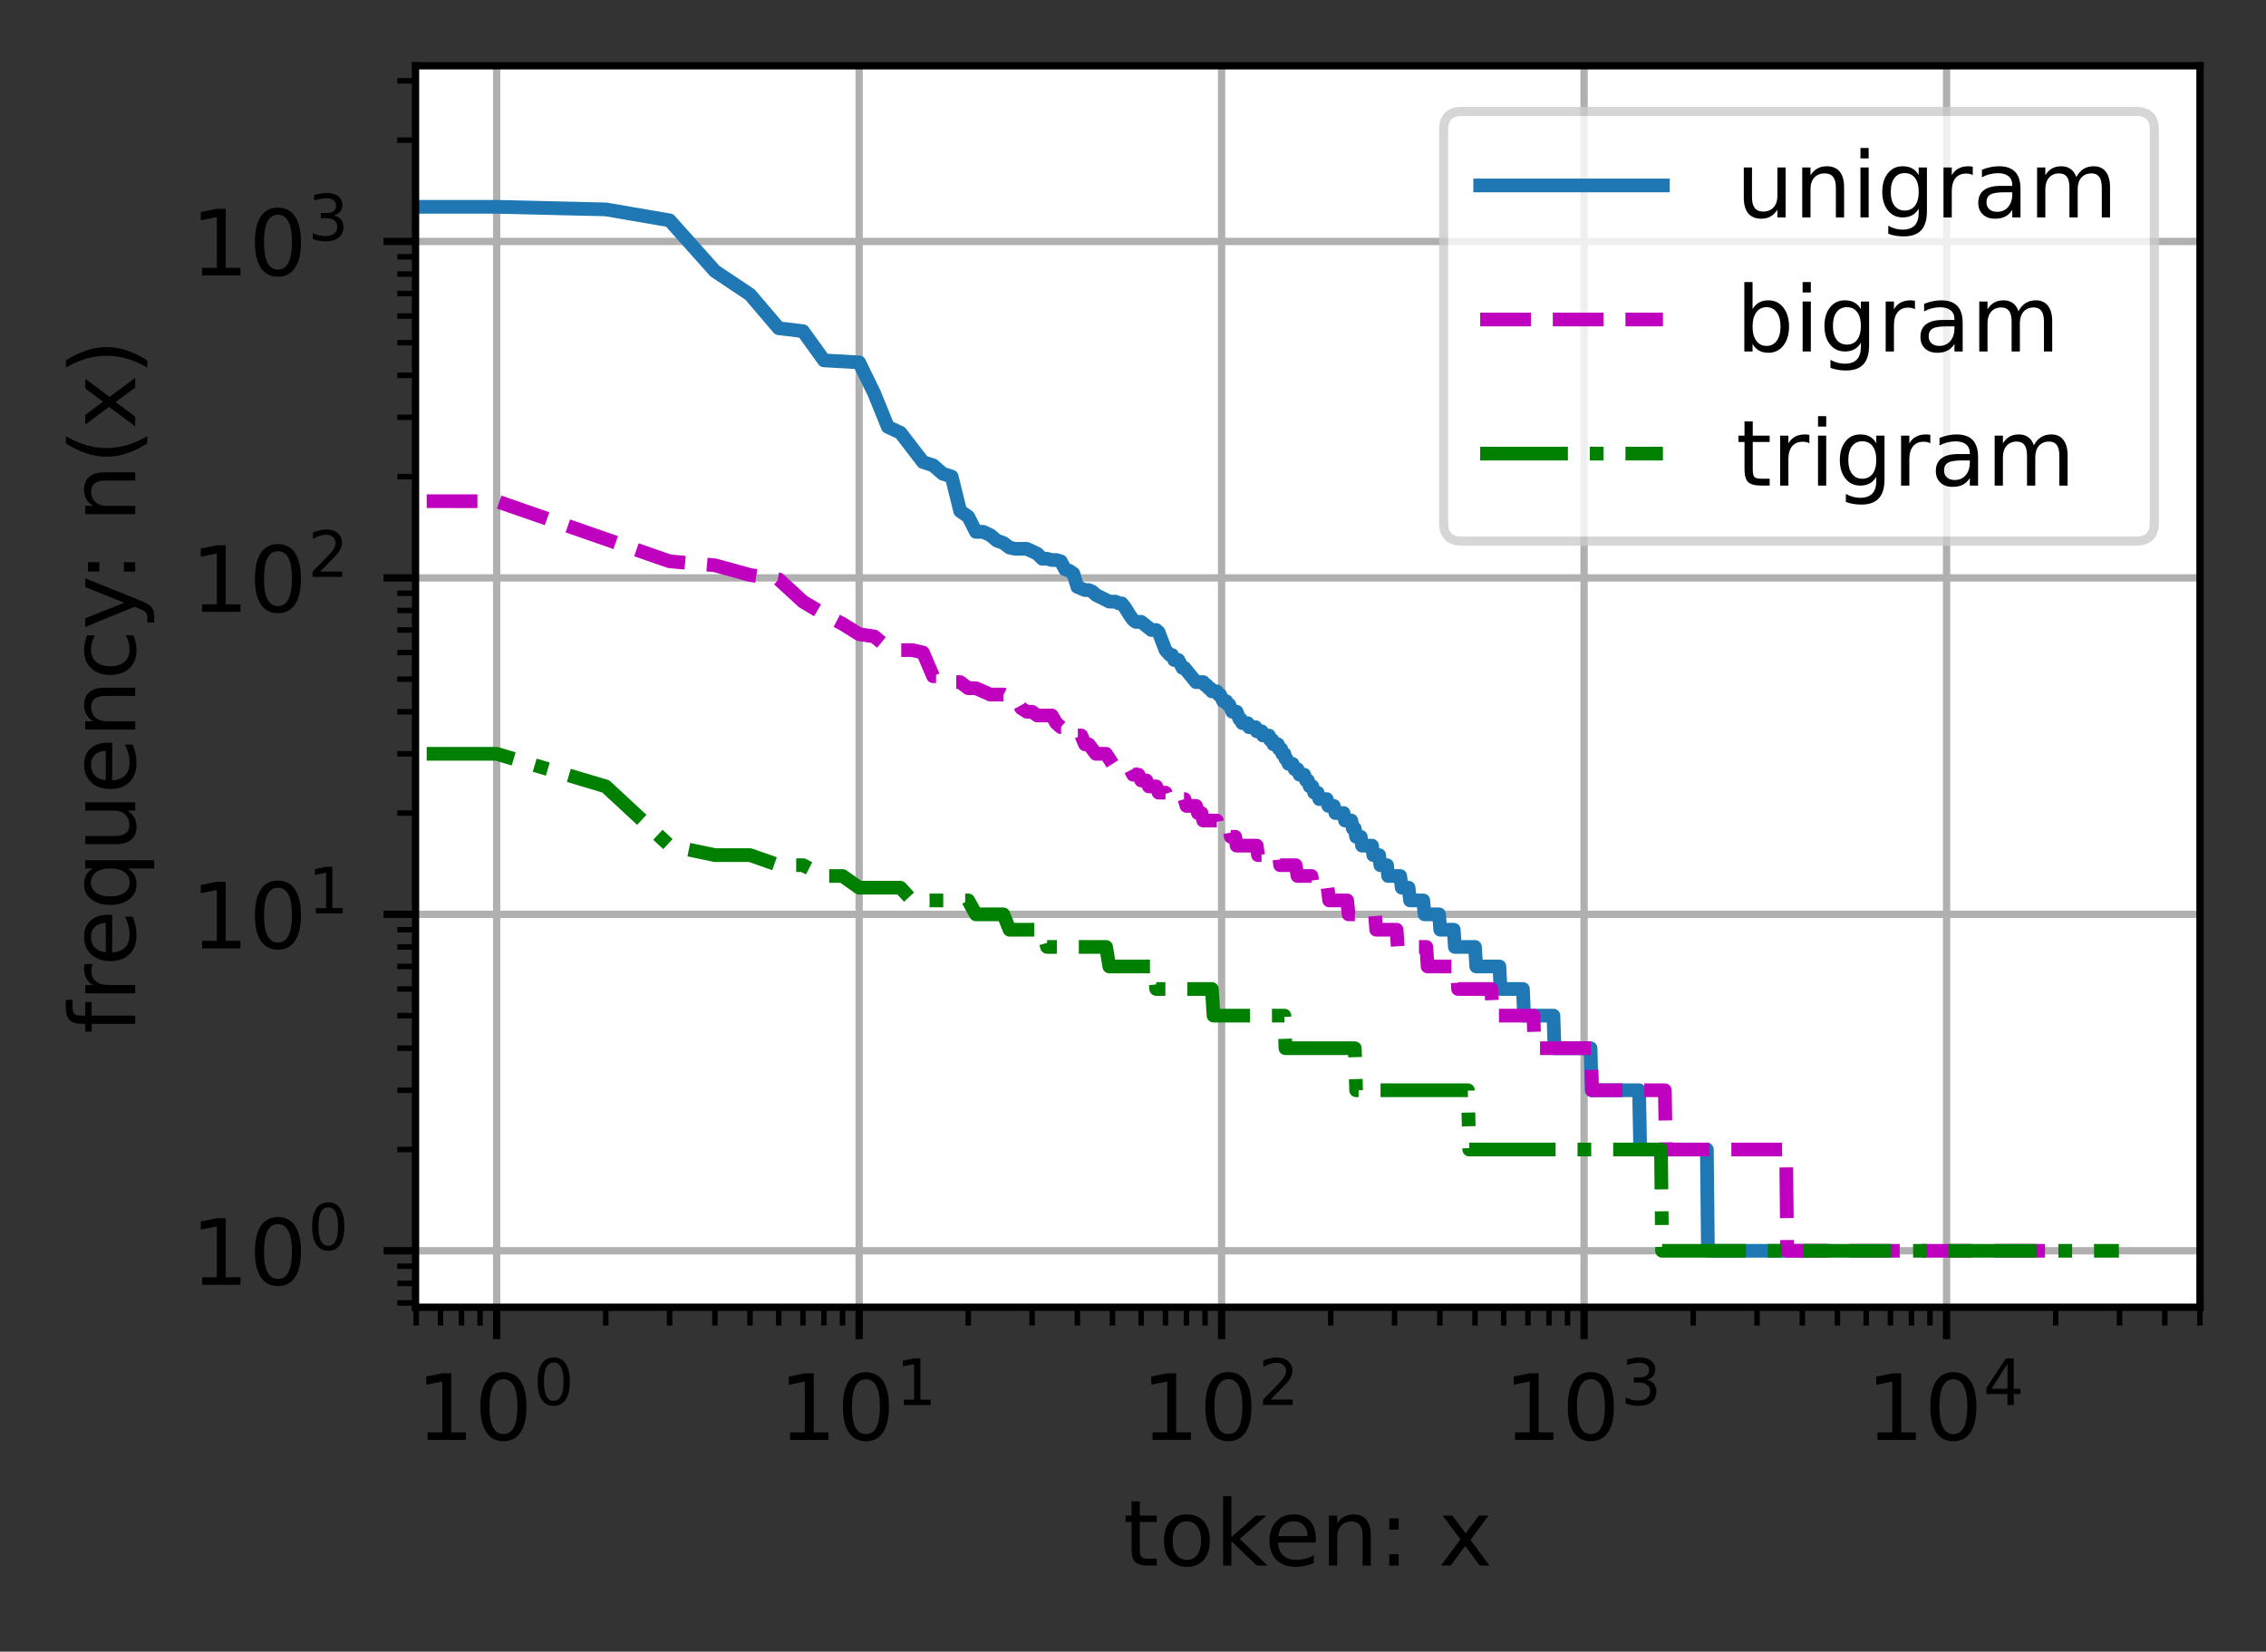 <?xml version="1.0" encoding="UTF-8"?>
<svg xmlns="http://www.w3.org/2000/svg" xmlns:xlink="http://www.w3.org/1999/xlink" width="310pt" height="226pt" viewBox="0 0 310 226" version="1.1">
<rect x="0" y="0" width="310" height="226" fill="#333333" stroke="none"/>
<defs>
<clipPath id="clip1">
  <path d="M 67 9 L 69 9 L 69 178.875 L 67 178.875 Z M 67 9 "/>
</clipPath>
<clipPath id="clip2">
  <path d="M 116 9 L 119 9 L 119 178.875 L 116 178.875 Z M 116 9 "/>
</clipPath>
<clipPath id="clip3">
  <path d="M 166 9 L 168 9 L 168 178.875 L 166 178.875 Z M 166 9 "/>
</clipPath>
<clipPath id="clip4">
  <path d="M 216 9 L 218 9 L 218 178.875 L 216 178.875 Z M 216 9 "/>
</clipPath>
<clipPath id="clip5">
  <path d="M 265 9 L 268 9 L 268 178.875 L 265 178.875 Z M 265 9 "/>
</clipPath>
<clipPath id="clip6">
  <path d="M 56.848 170 L 300.973 170 L 300.973 172 L 56.848 172 Z M 56.848 170 "/>
</clipPath>
<clipPath id="clip7">
  <path d="M 56.848 124 L 300.973 124 L 300.973 126 L 56.848 126 Z M 56.848 124 "/>
</clipPath>
<clipPath id="clip8">
  <path d="M 56.848 78 L 300.973 78 L 300.973 80 L 56.848 80 Z M 56.848 78 "/>
</clipPath>
<clipPath id="clip9">
  <path d="M 56.848 32 L 300.973 32 L 300.973 34 L 56.848 34 Z M 56.848 32 "/>
</clipPath>
<clipPath id="clip10">
  <path d="M 56.848 26 L 251 26 L 251 173 L 56.848 173 Z M 56.848 26 "/>
</clipPath>
<clipPath id="clip11">
  <path d="M 56.848 67 L 283 67 L 283 173 L 56.848 173 Z M 56.848 67 "/>
</clipPath>
<clipPath id="clip12">
  <path d="M 56.848 102 L 291 102 L 291 173 L 56.848 173 Z M 56.848 102 "/>
</clipPath>
<filter id="alpha" filterUnits="objectBoundingBox" x="0%" y="0%" width="100%" height="100%">
  <feColorMatrix type="matrix" in="SourceGraphic" values="0 0 0 0 1 0 0 0 0 1 0 0 0 0 1 0 0 0 1 0"/>
</filter>
<mask id="mask0">
  <g filter="url(#alpha)">
<rect x="0" y="0" width="310" height="226" style="fill:rgb(0%,0%,0%);fill-opacity:0.8;stroke:none;"/>
  </g>
</mask>
<clipPath id="clip13">
  <rect x="0" y="0" width="310" height="226"/>
</clipPath>
<g id="surface5" clip-path="url(#clip13)">
<path style="fill-rule:nonzero;fill:rgb(100%,100%,100%);fill-opacity:1;stroke-width:1;stroke-linecap:butt;stroke-linejoin:miter;stroke:rgb(80%,80%,80%);stroke-opacity:1;stroke-miterlimit:4;" d="M 159.997 59.234 L 233.778 59.234 C 235.113 59.234 235.778 58.569 235.778 57.234 L 235.778 14.2 C 235.778 12.866 235.113 12.2 233.778 12.2 L 159.997 12.2 C 158.662 12.2 157.997 12.866 157.997 14.2 L 157.997 57.234 C 157.997 58.569 158.662 59.234 159.997 59.234 Z M 159.997 59.234 " transform="matrix(1.25,0,0,1.25,0,0)"/>
</g>
</defs>
<g id="surface1">
<path style=" stroke:none;fill-rule:nonzero;fill:rgb(100%,100%,100%);fill-opacity:1;" d="M 56.848 178.875 L 300.973 178.875 L 300.973 9 L 56.848 9 Z M 56.848 178.875 "/>
<g clip-path="url(#clip1)" clip-rule="nonzero">
<path style="fill:none;stroke-width:0.8;stroke-linecap:square;stroke-linejoin:round;stroke:rgb(69.02%,69.02%,69.02%);stroke-opacity:1;stroke-miterlimit:4;" d="M 54.356 143.1 L 54.356 7.2 " transform="matrix(1.25,0,0,1.25,0,0)"/>
</g>
<path style="fill:none;stroke-width:0.8;stroke-linecap:butt;stroke-linejoin:round;stroke:rgb(0%,0%,0%);stroke-opacity:1;stroke-miterlimit:4;" d="M 0.001 0 L 0.001 3.5 " transform="matrix(1.25,0,0,1.25,67.944,178.875)"/>
<path style=" stroke:none;fill-rule:nonzero;fill:rgb(0%,0%,0%);fill-opacity:1;" d="M 58.496 195.992 L 60.508 195.992 L 60.508 189.039 L 58.316 189.477 L 58.316 188.355 L 60.496 187.914 L 61.73 187.914 L 61.73 195.992 L 63.742 195.992 L 63.742 197.027 L 58.496 197.027 Z M 58.496 195.992 "/>
<path style=" stroke:none;fill-rule:nonzero;fill:rgb(0%,0%,0%);fill-opacity:1;" d="M 68.871 188.727 C 68.234 188.727 67.758 189.039 67.438 189.664 C 67.117 190.289 66.961 191.227 66.961 192.48 C 66.961 193.73 67.117 194.668 67.438 195.293 C 67.758 195.918 68.234 196.23 68.871 196.23 C 69.508 196.23 69.988 195.918 70.309 195.293 C 70.629 194.668 70.789 193.73 70.789 192.48 C 70.789 191.227 70.629 190.289 70.309 189.664 C 69.988 189.039 69.508 188.727 68.871 188.727 Z M 68.871 187.75 C 69.891 187.75 70.672 188.156 71.211 188.965 C 71.75 189.77 72.02 190.941 72.02 192.48 C 72.02 194.016 71.75 195.188 71.211 195.996 C 70.672 196.801 69.891 197.207 68.871 197.207 C 67.848 197.207 67.07 196.801 66.531 195.996 C 65.992 195.188 65.723 194.016 65.723 192.48 C 65.723 190.941 65.992 189.77 66.531 188.965 C 67.07 188.156 67.848 187.75 68.871 187.75 Z M 68.871 187.75 "/>
<path style=" stroke:none;fill-rule:nonzero;fill:rgb(0%,0%,0%);fill-opacity:1;" d="M 75.75 186.434 C 75.305 186.434 74.973 186.652 74.75 187.09 C 74.523 187.523 74.414 188.184 74.414 189.059 C 74.414 189.934 74.523 190.59 74.75 191.027 C 74.973 191.465 75.305 191.684 75.75 191.684 C 76.199 191.684 76.535 191.465 76.758 191.027 C 76.98 190.59 77.094 189.934 77.094 189.059 C 77.094 188.184 76.98 187.523 76.758 187.09 C 76.535 186.652 76.199 186.434 75.75 186.434 Z M 75.75 185.75 C 76.465 185.75 77.012 186.031 77.391 186.598 C 77.766 187.164 77.957 187.984 77.957 189.059 C 77.957 190.133 77.766 190.953 77.391 191.52 C 77.012 192.086 76.465 192.367 75.75 192.367 C 75.035 192.367 74.488 192.086 74.113 191.52 C 73.734 190.953 73.547 190.133 73.547 189.059 C 73.547 187.984 73.734 187.164 74.113 186.598 C 74.488 186.031 75.035 185.75 75.75 185.75 Z M 75.75 185.75 "/>
<g clip-path="url(#clip2)" clip-rule="nonzero">
<path style="fill:none;stroke-width:0.8;stroke-linecap:square;stroke-linejoin:round;stroke:rgb(69.02%,69.02%,69.02%);stroke-opacity:1;stroke-miterlimit:4;" d="M 94.028 143.1 L 94.028 7.2 " transform="matrix(1.25,0,0,1.25,0,0)"/>
</g>
<path style="fill:none;stroke-width:0.8;stroke-linecap:butt;stroke-linejoin:round;stroke:rgb(0%,0%,0%);stroke-opacity:1;stroke-miterlimit:4;" d="M 0.001 0 L 0.001 3.5 " transform="matrix(1.25,0,0,1.25,117.534,178.875)"/>
<path style=" stroke:none;fill-rule:nonzero;fill:rgb(0%,0%,0%);fill-opacity:1;" d="M 108.086 196 L 110.098 196 L 110.098 189.047 L 107.906 189.488 L 107.906 188.363 L 110.086 187.926 L 111.32 187.926 L 111.32 196 L 113.332 196 L 113.332 197.039 L 108.086 197.039 Z M 108.086 196 "/>
<path style=" stroke:none;fill-rule:nonzero;fill:rgb(0%,0%,0%);fill-opacity:1;" d="M 118.461 188.738 C 117.824 188.738 117.348 189.051 117.027 189.676 C 116.707 190.297 116.551 191.238 116.551 192.492 C 116.551 193.738 116.707 194.676 117.027 195.301 C 117.348 195.926 117.824 196.238 118.461 196.238 C 119.098 196.238 119.578 195.926 119.898 195.301 C 120.219 194.676 120.379 193.738 120.379 192.492 C 120.379 191.238 120.219 190.297 119.898 189.676 C 119.578 189.051 119.098 188.738 118.461 188.738 Z M 118.461 187.762 C 119.48 187.762 120.262 188.164 120.801 188.973 C 121.34 189.781 121.609 190.953 121.609 192.492 C 121.609 194.023 121.34 195.195 120.801 196.004 C 120.262 196.812 119.48 197.215 118.461 197.215 C 117.438 197.215 116.66 196.812 116.121 196.004 C 115.582 195.195 115.312 194.023 115.312 192.492 C 115.312 190.953 115.582 189.781 116.121 188.973 C 116.66 188.164 117.438 187.762 118.461 187.762 Z M 118.461 187.762 "/>
<path style=" stroke:none;fill-rule:nonzero;fill:rgb(0%,0%,0%);fill-opacity:1;" d="M 123.645 191.527 L 125.055 191.527 L 125.055 186.66 L 123.52 186.969 L 123.52 186.18 L 125.047 185.875 L 125.91 185.875 L 125.91 191.527 L 127.316 191.527 L 127.316 192.254 L 123.645 192.254 Z M 123.645 191.527 "/>
<g clip-path="url(#clip3)" clip-rule="nonzero">
<path style="fill:none;stroke-width:0.8;stroke-linecap:square;stroke-linejoin:round;stroke:rgb(69.02%,69.02%,69.02%);stroke-opacity:1;stroke-miterlimit:4;" d="M 133.697 143.1 L 133.697 7.2 " transform="matrix(1.25,0,0,1.25,0,0)"/>
</g>
<path style="fill:none;stroke-width:0.8;stroke-linecap:butt;stroke-linejoin:round;stroke:rgb(0%,0%,0%);stroke-opacity:1;stroke-miterlimit:4;" d="M -0.001 0 L -0.001 3.5 " transform="matrix(1.25,0,0,1.25,167.123,178.875)"/>
<path style=" stroke:none;fill-rule:nonzero;fill:rgb(0%,0%,0%);fill-opacity:1;" d="M 157.672 195.992 L 159.688 195.992 L 159.688 189.039 L 157.496 189.477 L 157.496 188.355 L 159.676 187.914 L 160.906 187.914 L 160.906 195.992 L 162.922 195.992 L 162.922 197.027 L 157.672 197.027 Z M 157.672 195.992 "/>
<path style=" stroke:none;fill-rule:nonzero;fill:rgb(0%,0%,0%);fill-opacity:1;" d="M 168.047 188.727 C 167.414 188.727 166.938 189.039 166.617 189.664 C 166.297 190.289 166.137 191.227 166.137 192.48 C 166.137 193.73 166.297 194.668 166.617 195.293 C 166.938 195.918 167.414 196.23 168.047 196.23 C 168.688 196.23 169.168 195.918 169.484 195.293 C 169.805 194.668 169.965 193.73 169.965 192.48 C 169.965 191.227 169.805 190.289 169.484 189.664 C 169.168 189.039 168.688 188.727 168.047 188.727 Z M 168.047 187.75 C 169.07 187.75 169.852 188.156 170.391 188.965 C 170.93 189.77 171.199 190.941 171.199 192.48 C 171.199 194.016 170.93 195.188 170.391 195.996 C 169.852 196.801 169.07 197.207 168.047 197.207 C 167.027 197.207 166.246 196.801 165.707 195.996 C 165.168 195.188 164.898 194.016 164.898 192.48 C 164.898 190.941 165.168 189.77 165.707 188.965 C 166.246 188.156 167.027 187.75 168.047 187.75 Z M 168.047 187.75 "/>
<path style=" stroke:none;fill-rule:nonzero;fill:rgb(0%,0%,0%);fill-opacity:1;" d="M 173.828 191.516 L 176.84 191.516 L 176.84 192.242 L 172.789 192.242 L 172.789 191.516 C 173.117 191.176 173.562 190.723 174.129 190.152 C 174.695 189.582 175.051 189.211 175.195 189.047 C 175.469 188.734 175.664 188.473 175.773 188.258 C 175.883 188.043 175.938 187.832 175.938 187.625 C 175.938 187.285 175.82 187.008 175.582 186.797 C 175.344 186.582 175.035 186.473 174.652 186.473 C 174.383 186.473 174.094 186.52 173.793 186.613 C 173.496 186.707 173.172 186.852 172.832 187.043 L 172.832 186.172 C 173.18 186.031 173.504 185.926 173.805 185.855 C 174.109 185.785 174.383 185.75 174.637 185.75 C 175.297 185.75 175.824 185.914 176.215 186.246 C 176.609 186.574 176.805 187.016 176.805 187.566 C 176.805 187.832 176.754 188.078 176.656 188.312 C 176.559 188.547 176.383 188.824 176.121 189.145 C 176.051 189.227 175.824 189.465 175.441 189.859 C 175.062 190.254 174.523 190.809 173.828 191.516 Z M 173.828 191.516 "/>
<g clip-path="url(#clip4)" clip-rule="nonzero">
<path style="fill:none;stroke-width:0.8;stroke-linecap:square;stroke-linejoin:round;stroke:rgb(69.02%,69.02%,69.02%);stroke-opacity:1;stroke-miterlimit:4;" d="M 173.369 143.1 L 173.369 7.2 " transform="matrix(1.25,0,0,1.25,0,0)"/>
</g>
<path style="fill:none;stroke-width:0.8;stroke-linecap:butt;stroke-linejoin:round;stroke:rgb(0%,0%,0%);stroke-opacity:1;stroke-miterlimit:4;" d="M -0.001 0 L -0.001 3.5 " transform="matrix(1.25,0,0,1.25,216.712,178.875)"/>
<path style=" stroke:none;fill-rule:nonzero;fill:rgb(0%,0%,0%);fill-opacity:1;" d="M 207.262 195.992 L 209.277 195.992 L 209.277 189.039 L 207.086 189.477 L 207.086 188.355 L 209.266 187.914 L 210.496 187.914 L 210.496 195.992 L 212.512 195.992 L 212.512 197.027 L 207.262 197.027 Z M 207.262 195.992 "/>
<path style=" stroke:none;fill-rule:nonzero;fill:rgb(0%,0%,0%);fill-opacity:1;" d="M 217.637 188.727 C 217.004 188.727 216.527 189.039 216.207 189.664 C 215.887 190.289 215.727 191.227 215.727 192.48 C 215.727 193.73 215.887 194.668 216.207 195.293 C 216.527 195.918 217.004 196.23 217.637 196.23 C 218.277 196.23 218.758 195.918 219.074 195.293 C 219.395 194.668 219.555 193.73 219.555 192.48 C 219.555 191.227 219.395 190.289 219.074 189.664 C 218.758 189.039 218.277 188.727 217.637 188.727 Z M 217.637 187.75 C 218.66 187.75 219.441 188.156 219.98 188.965 C 220.52 189.77 220.789 190.941 220.789 192.48 C 220.789 194.016 220.52 195.188 219.98 195.996 C 219.441 196.801 218.66 197.207 217.637 197.207 C 216.617 197.207 215.836 196.801 215.297 195.996 C 214.758 195.188 214.488 194.016 214.488 192.48 C 214.488 190.941 214.758 189.77 215.297 188.965 C 215.836 188.156 216.617 187.75 217.637 187.75 Z M 217.637 187.75 "/>
<path style=" stroke:none;fill-rule:nonzero;fill:rgb(0%,0%,0%);fill-opacity:1;" d="M 225.289 188.801 C 225.699 188.891 226.023 189.074 226.254 189.355 C 226.488 189.633 226.602 189.977 226.602 190.387 C 226.602 191.016 226.387 191.504 225.953 191.852 C 225.52 192.195 224.906 192.367 224.109 192.367 C 223.84 192.367 223.566 192.34 223.281 192.289 C 223 192.234 222.707 192.156 222.406 192.051 L 222.406 191.219 C 222.645 191.355 222.906 191.461 223.191 191.531 C 223.477 191.605 223.773 191.641 224.082 191.641 C 224.625 191.641 225.035 191.531 225.32 191.32 C 225.602 191.105 225.746 190.797 225.746 190.387 C 225.746 190.012 225.613 189.719 225.352 189.508 C 225.086 189.293 224.719 189.188 224.25 189.188 L 223.508 189.188 L 223.508 188.477 L 224.285 188.477 C 224.707 188.477 225.031 188.395 225.258 188.223 C 225.484 188.055 225.598 187.809 225.598 187.492 C 225.598 187.164 225.48 186.914 225.246 186.738 C 225.016 186.562 224.684 186.473 224.25 186.473 C 224.012 186.473 223.758 186.5 223.488 186.551 C 223.219 186.602 222.922 186.684 222.598 186.789 L 222.598 186.023 C 222.926 185.93 223.23 185.863 223.52 185.816 C 223.805 185.77 224.074 185.75 224.328 185.75 C 224.98 185.75 225.5 185.898 225.883 186.195 C 226.262 186.492 226.453 186.895 226.453 187.402 C 226.453 187.754 226.352 188.055 226.152 188.297 C 225.949 188.539 225.66 188.707 225.289 188.801 Z M 225.289 188.801 "/>
<g clip-path="url(#clip5)" clip-rule="nonzero">
<path style="fill:none;stroke-width:0.8;stroke-linecap:square;stroke-linejoin:round;stroke:rgb(69.02%,69.02%,69.02%);stroke-opacity:1;stroke-miterlimit:4;" d="M 213.041 143.1 L 213.041 7.2 " transform="matrix(1.25,0,0,1.25,0,0)"/>
</g>
<path style="fill:none;stroke-width:0.8;stroke-linecap:butt;stroke-linejoin:round;stroke:rgb(0%,0%,0%);stroke-opacity:1;stroke-miterlimit:4;" d="M -0.001 0 L -0.001 3.5 " transform="matrix(1.25,0,0,1.25,266.302,178.875)"/>
<path style=" stroke:none;fill-rule:nonzero;fill:rgb(0%,0%,0%);fill-opacity:1;" d="M 256.852 196 L 258.867 196 L 258.867 189.047 L 256.676 189.488 L 256.676 188.363 L 258.855 187.926 L 260.086 187.926 L 260.086 196 L 262.102 196 L 262.102 197.039 L 256.852 197.039 Z M 256.852 196 "/>
<path style=" stroke:none;fill-rule:nonzero;fill:rgb(0%,0%,0%);fill-opacity:1;" d="M 267.227 188.738 C 266.594 188.738 266.117 189.051 265.797 189.676 C 265.477 190.297 265.316 191.238 265.316 192.492 C 265.316 193.738 265.477 194.676 265.797 195.301 C 266.117 195.926 266.594 196.238 267.227 196.238 C 267.867 196.238 268.344 195.926 268.664 195.301 C 268.984 194.676 269.145 193.738 269.145 192.492 C 269.145 191.238 268.984 190.297 268.664 189.676 C 268.344 189.051 267.867 188.738 267.227 188.738 Z M 267.227 187.762 C 268.25 187.762 269.031 188.164 269.57 188.973 C 270.109 189.781 270.379 190.953 270.379 192.492 C 270.379 194.023 270.109 195.195 269.57 196.004 C 269.031 196.812 268.25 197.215 267.227 197.215 C 266.207 197.215 265.426 196.812 264.887 196.004 C 264.348 195.195 264.078 194.023 264.078 192.492 C 264.078 190.953 264.348 189.781 264.887 188.973 C 265.426 188.164 266.207 187.762 267.227 187.762 Z M 267.227 187.762 "/>
<path style=" stroke:none;fill-rule:nonzero;fill:rgb(0%,0%,0%);fill-opacity:1;" d="M 274.633 186.625 L 272.453 190.031 L 274.633 190.031 Z M 274.406 185.875 L 275.492 185.875 L 275.492 190.031 L 276.402 190.031 L 276.402 190.75 L 275.492 190.75 L 275.492 192.254 L 274.633 192.254 L 274.633 190.75 L 271.754 190.75 L 271.754 189.914 Z M 274.406 185.875 "/>
<path style="fill:none;stroke-width:0.6;stroke-linecap:butt;stroke-linejoin:round;stroke:rgb(0%,0%,0%);stroke-opacity:1;stroke-miterlimit:4;" d="M -0.001 0 L -0.001 2 " transform="matrix(1.25,0,0,1.25,56.943,178.875)"/>
<path style="fill:none;stroke-width:0.6;stroke-linecap:butt;stroke-linejoin:round;stroke:rgb(0%,0%,0%);stroke-opacity:1;stroke-miterlimit:4;" d="M -0.001 0 L -0.001 2 " transform="matrix(1.25,0,0,1.25,60.263,178.875)"/>
<path style="fill:none;stroke-width:0.6;stroke-linecap:butt;stroke-linejoin:round;stroke:rgb(0%,0%,0%);stroke-opacity:1;stroke-miterlimit:4;" d="M -0.001 0 L -0.001 2 " transform="matrix(1.25,0,0,1.25,63.139,178.875)"/>
<path style="fill:none;stroke-width:0.6;stroke-linecap:butt;stroke-linejoin:round;stroke:rgb(0%,0%,0%);stroke-opacity:1;stroke-miterlimit:4;" d="M 0 0 L 0 2 " transform="matrix(1.25,0,0,1.25,65.675,178.875)"/>
<path style="fill:none;stroke-width:0.6;stroke-linecap:butt;stroke-linejoin:round;stroke:rgb(0%,0%,0%);stroke-opacity:1;stroke-miterlimit:4;" d="M -0.001 0 L -0.001 2 " transform="matrix(1.25,0,0,1.25,82.872,178.875)"/>
<path style="fill:none;stroke-width:0.6;stroke-linecap:butt;stroke-linejoin:round;stroke:rgb(0%,0%,0%);stroke-opacity:1;stroke-miterlimit:4;" d="M 0.001 0 L 0.001 2 " transform="matrix(1.25,0,0,1.25,91.604,178.875)"/>
<path style="fill:none;stroke-width:0.6;stroke-linecap:butt;stroke-linejoin:round;stroke:rgb(0%,0%,0%);stroke-opacity:1;stroke-miterlimit:4;" d="M 0.001 0 L 0.001 2 " transform="matrix(1.25,0,0,1.25,97.8,178.875)"/>
<path style="fill:none;stroke-width:0.6;stroke-linecap:butt;stroke-linejoin:round;stroke:rgb(0%,0%,0%);stroke-opacity:1;stroke-miterlimit:4;" d="M -0 0 L -0 2 " transform="matrix(1.25,0,0,1.25,102.606,178.875)"/>
<path style="fill:none;stroke-width:0.6;stroke-linecap:butt;stroke-linejoin:round;stroke:rgb(0%,0%,0%);stroke-opacity:1;stroke-miterlimit:4;" d="M -0.001 0 L -0.001 2 " transform="matrix(1.25,0,0,1.25,106.532,178.875)"/>
<path style="fill:none;stroke-width:0.6;stroke-linecap:butt;stroke-linejoin:round;stroke:rgb(0%,0%,0%);stroke-opacity:1;stroke-miterlimit:4;" d="M -0 0 L -0 2 " transform="matrix(1.25,0,0,1.25,109.852,178.875)"/>
<path style="fill:none;stroke-width:0.6;stroke-linecap:butt;stroke-linejoin:round;stroke:rgb(0%,0%,0%);stroke-opacity:1;stroke-miterlimit:4;" d="M -0.001 0 L -0.001 2 " transform="matrix(1.25,0,0,1.25,112.728,178.875)"/>
<path style="fill:none;stroke-width:0.6;stroke-linecap:butt;stroke-linejoin:round;stroke:rgb(0%,0%,0%);stroke-opacity:1;stroke-miterlimit:4;" d="M 0.001 0 L 0.001 2 " transform="matrix(1.25,0,0,1.25,115.264,178.875)"/>
<path style="fill:none;stroke-width:0.6;stroke-linecap:butt;stroke-linejoin:round;stroke:rgb(0%,0%,0%);stroke-opacity:1;stroke-miterlimit:4;" d="M -0 0 L -0 2 " transform="matrix(1.25,0,0,1.25,132.461,178.875)"/>
<path style="fill:none;stroke-width:0.6;stroke-linecap:butt;stroke-linejoin:round;stroke:rgb(0%,0%,0%);stroke-opacity:1;stroke-miterlimit:4;" d="M 0.001 0 L 0.001 2 " transform="matrix(1.25,0,0,1.25,141.194,178.875)"/>
<path style="fill:none;stroke-width:0.6;stroke-linecap:butt;stroke-linejoin:round;stroke:rgb(0%,0%,0%);stroke-opacity:1;stroke-miterlimit:4;" d="M 0.001 0 L 0.001 2 " transform="matrix(1.25,0,0,1.25,147.389,178.875)"/>
<path style="fill:none;stroke-width:0.6;stroke-linecap:butt;stroke-linejoin:round;stroke:rgb(0%,0%,0%);stroke-opacity:1;stroke-miterlimit:4;" d="M 0 0 L 0 2 " transform="matrix(1.25,0,0,1.25,152.195,178.875)"/>
<path style="fill:none;stroke-width:0.6;stroke-linecap:butt;stroke-linejoin:round;stroke:rgb(0%,0%,0%);stroke-opacity:1;stroke-miterlimit:4;" d="M -0 0 L -0 2 " transform="matrix(1.25,0,0,1.25,156.122,178.875)"/>
<path style="fill:none;stroke-width:0.6;stroke-linecap:butt;stroke-linejoin:round;stroke:rgb(0%,0%,0%);stroke-opacity:1;stroke-miterlimit:4;" d="M -0 0 L -0 2 " transform="matrix(1.25,0,0,1.25,159.441,178.875)"/>
<path style="fill:none;stroke-width:0.6;stroke-linecap:butt;stroke-linejoin:round;stroke:rgb(0%,0%,0%);stroke-opacity:1;stroke-miterlimit:4;" d="M -0.001 0 L -0.001 2 " transform="matrix(1.25,0,0,1.25,162.317,178.875)"/>
<path style="fill:none;stroke-width:0.6;stroke-linecap:butt;stroke-linejoin:round;stroke:rgb(0%,0%,0%);stroke-opacity:1;stroke-miterlimit:4;" d="M 0.001 0 L 0.001 2 " transform="matrix(1.25,0,0,1.25,164.854,178.875)"/>
<path style="fill:none;stroke-width:0.6;stroke-linecap:butt;stroke-linejoin:round;stroke:rgb(0%,0%,0%);stroke-opacity:1;stroke-miterlimit:4;" d="M 0 0 L 0 2 " transform="matrix(1.25,0,0,1.25,182.051,178.875)"/>
<path style="fill:none;stroke-width:0.6;stroke-linecap:butt;stroke-linejoin:round;stroke:rgb(0%,0%,0%);stroke-opacity:1;stroke-miterlimit:4;" d="M -0.001 0 L -0.001 2 " transform="matrix(1.25,0,0,1.25,190.783,178.875)"/>
<path style="fill:none;stroke-width:0.6;stroke-linecap:butt;stroke-linejoin:round;stroke:rgb(0%,0%,0%);stroke-opacity:1;stroke-miterlimit:4;" d="M 0.001 0 L 0.001 2 " transform="matrix(1.25,0,0,1.25,196.979,178.875)"/>
<path style="fill:none;stroke-width:0.6;stroke-linecap:butt;stroke-linejoin:round;stroke:rgb(0%,0%,0%);stroke-opacity:1;stroke-miterlimit:4;" d="M 0.001 0 L 0.001 2 " transform="matrix(1.25,0,0,1.25,201.784,178.875)"/>
<path style="fill:none;stroke-width:0.6;stroke-linecap:butt;stroke-linejoin:round;stroke:rgb(0%,0%,0%);stroke-opacity:1;stroke-miterlimit:4;" d="M 0 0 L 0 2 " transform="matrix(1.25,0,0,1.25,205.711,178.875)"/>
<path style="fill:none;stroke-width:0.6;stroke-linecap:butt;stroke-linejoin:round;stroke:rgb(0%,0%,0%);stroke-opacity:1;stroke-miterlimit:4;" d="M 0 0 L 0 2 " transform="matrix(1.25,0,0,1.25,209.031,178.875)"/>
<path style="fill:none;stroke-width:0.6;stroke-linecap:butt;stroke-linejoin:round;stroke:rgb(0%,0%,0%);stroke-opacity:1;stroke-miterlimit:4;" d="M -0 0 L -0 2 " transform="matrix(1.25,0,0,1.25,211.907,178.875)"/>
<path style="fill:none;stroke-width:0.6;stroke-linecap:butt;stroke-linejoin:round;stroke:rgb(0%,0%,0%);stroke-opacity:1;stroke-miterlimit:4;" d="M -0.001 0 L -0.001 2 " transform="matrix(1.25,0,0,1.25,214.443,178.875)"/>
<path style="fill:none;stroke-width:0.6;stroke-linecap:butt;stroke-linejoin:round;stroke:rgb(0%,0%,0%);stroke-opacity:1;stroke-miterlimit:4;" d="M 0 0 L 0 2 " transform="matrix(1.25,0,0,1.25,231.64,178.875)"/>
<path style="fill:none;stroke-width:0.6;stroke-linecap:butt;stroke-linejoin:round;stroke:rgb(0%,0%,0%);stroke-opacity:1;stroke-miterlimit:4;" d="M -0.001 0 L -0.001 2 " transform="matrix(1.25,0,0,1.25,240.372,178.875)"/>
<path style="fill:none;stroke-width:0.6;stroke-linecap:butt;stroke-linejoin:round;stroke:rgb(0%,0%,0%);stroke-opacity:1;stroke-miterlimit:4;" d="M -0.001 0 L -0.001 2 " transform="matrix(1.25,0,0,1.25,246.568,178.875)"/>
<path style="fill:none;stroke-width:0.6;stroke-linecap:butt;stroke-linejoin:round;stroke:rgb(0%,0%,0%);stroke-opacity:1;stroke-miterlimit:4;" d="M 0.001 0 L 0.001 2 " transform="matrix(1.25,0,0,1.25,251.374,178.875)"/>
<path style="fill:none;stroke-width:0.6;stroke-linecap:butt;stroke-linejoin:round;stroke:rgb(0%,0%,0%);stroke-opacity:1;stroke-miterlimit:4;" d="M 0 0 L 0 2 " transform="matrix(1.25,0,0,1.25,255.3,178.875)"/>
<path style="fill:none;stroke-width:0.6;stroke-linecap:butt;stroke-linejoin:round;stroke:rgb(0%,0%,0%);stroke-opacity:1;stroke-miterlimit:4;" d="M 0.001 0 L 0.001 2 " transform="matrix(1.25,0,0,1.25,258.62,178.875)"/>
<path style="fill:none;stroke-width:0.6;stroke-linecap:butt;stroke-linejoin:round;stroke:rgb(0%,0%,0%);stroke-opacity:1;stroke-miterlimit:4;" d="M 0 0 L 0 2 " transform="matrix(1.25,0,0,1.25,261.496,178.875)"/>
<path style="fill:none;stroke-width:0.6;stroke-linecap:butt;stroke-linejoin:round;stroke:rgb(0%,0%,0%);stroke-opacity:1;stroke-miterlimit:4;" d="M -0.001 0 L -0.001 2 " transform="matrix(1.25,0,0,1.25,264.032,178.875)"/>
<path style="fill:none;stroke-width:0.6;stroke-linecap:butt;stroke-linejoin:round;stroke:rgb(0%,0%,0%);stroke-opacity:1;stroke-miterlimit:4;" d="M 0.001 0 L 0.001 2 " transform="matrix(1.25,0,0,1.25,281.229,178.875)"/>
<path style="fill:none;stroke-width:0.6;stroke-linecap:butt;stroke-linejoin:round;stroke:rgb(0%,0%,0%);stroke-opacity:1;stroke-miterlimit:4;" d="M -0.001 0 L -0.001 2 " transform="matrix(1.25,0,0,1.25,289.962,178.875)"/>
<path style="fill:none;stroke-width:0.6;stroke-linecap:butt;stroke-linejoin:round;stroke:rgb(0%,0%,0%);stroke-opacity:1;stroke-miterlimit:4;" d="M -0.001 0 L -0.001 2 " transform="matrix(1.25,0,0,1.25,296.157,178.875)"/>
<path style="fill:none;stroke-width:0.6;stroke-linecap:butt;stroke-linejoin:round;stroke:rgb(0%,0%,0%);stroke-opacity:1;stroke-miterlimit:4;" d="M 0.001 0 L 0.001 2 " transform="matrix(1.25,0,0,1.25,300.963,178.875)"/>
<path style=" stroke:none;fill-rule:nonzero;fill:rgb(0%,0%,0%);fill-opacity:1;" d="M 155.934 205.445 L 155.934 207.387 L 158.246 207.387 L 158.246 208.258 L 155.934 208.258 L 155.934 211.969 C 155.934 212.527 156.012 212.883 156.164 213.043 C 156.316 213.203 156.625 213.281 157.094 213.281 L 158.246 213.281 L 158.246 214.223 L 157.094 214.223 C 156.227 214.223 155.629 214.059 155.301 213.738 C 154.969 213.414 154.805 212.824 154.805 211.969 L 154.805 208.258 L 153.98 208.258 L 153.98 207.387 L 154.805 207.387 L 154.805 205.445 Z M 155.934 205.445 "/>
<path style=" stroke:none;fill-rule:nonzero;fill:rgb(0%,0%,0%);fill-opacity:1;" d="M 162.371 208.172 C 161.77 208.172 161.297 208.406 160.945 208.879 C 160.594 209.348 160.418 209.992 160.418 210.809 C 160.418 211.625 160.594 212.27 160.941 212.742 C 161.289 213.211 161.766 213.445 162.371 213.445 C 162.973 213.445 163.445 213.211 163.793 212.738 C 164.145 212.266 164.32 211.621 164.32 210.809 C 164.32 210 164.145 209.355 163.793 208.883 C 163.445 208.41 162.973 208.172 162.371 208.172 Z M 162.371 207.223 C 163.348 207.223 164.117 207.539 164.672 208.176 C 165.23 208.809 165.512 209.688 165.512 210.809 C 165.512 211.926 165.23 212.805 164.672 213.445 C 164.117 214.082 163.348 214.398 162.371 214.398 C 161.391 214.398 160.625 214.082 160.066 213.445 C 159.512 212.805 159.234 211.926 159.234 210.809 C 159.234 209.688 159.512 208.809 160.066 208.176 C 160.625 207.539 161.391 207.223 162.371 207.223 Z M 162.371 207.223 "/>
<path style=" stroke:none;fill-rule:nonzero;fill:rgb(0%,0%,0%);fill-opacity:1;" d="M 167.328 204.723 L 168.457 204.723 L 168.457 210.332 L 171.809 207.387 L 173.242 207.387 L 169.617 210.582 L 173.398 214.223 L 171.934 214.223 L 168.457 210.883 L 168.457 214.223 L 167.328 214.223 Z M 167.328 204.723 "/>
<path style=" stroke:none;fill-rule:nonzero;fill:rgb(0%,0%,0%);fill-opacity:1;" d="M 180.004 210.523 L 180.004 211.07 L 174.84 211.07 C 174.891 211.844 175.125 212.434 175.539 212.84 C 175.957 213.242 176.539 213.445 177.281 213.445 C 177.715 213.445 178.133 213.395 178.535 213.289 C 178.941 213.184 179.344 213.023 179.742 212.812 L 179.742 213.875 C 179.34 214.043 178.926 214.176 178.504 214.266 C 178.082 214.355 177.652 214.398 177.215 214.398 C 176.125 214.398 175.262 214.082 174.625 213.449 C 173.988 212.812 173.668 211.953 173.668 210.871 C 173.668 209.75 173.973 208.863 174.574 208.207 C 175.18 207.551 175.996 207.223 177.02 207.223 C 177.941 207.223 178.668 207.516 179.203 208.109 C 179.738 208.699 180.004 209.504 180.004 210.523 Z M 178.883 210.191 C 178.875 209.578 178.703 209.09 178.367 208.723 C 178.031 208.355 177.586 208.172 177.031 208.172 C 176.406 208.172 175.906 208.348 175.527 208.703 C 175.152 209.059 174.938 209.555 174.879 210.199 Z M 178.883 210.191 "/>
<path style=" stroke:none;fill-rule:nonzero;fill:rgb(0%,0%,0%);fill-opacity:1;" d="M 187.531 210.094 L 187.531 214.223 L 186.41 214.223 L 186.41 210.133 C 186.41 209.484 186.281 209 186.031 208.68 C 185.777 208.359 185.398 208.199 184.895 208.199 C 184.289 208.199 183.809 208.391 183.461 208.777 C 183.109 209.164 182.934 209.691 182.934 210.359 L 182.934 214.223 L 181.805 214.223 L 181.805 207.387 L 182.934 207.387 L 182.934 208.449 C 183.203 208.035 183.52 207.73 183.883 207.527 C 184.246 207.324 184.668 207.223 185.145 207.223 C 185.93 207.223 186.523 207.465 186.926 207.949 C 187.328 208.434 187.531 209.148 187.531 210.094 Z M 187.531 210.094 "/>
<path style=" stroke:none;fill-rule:nonzero;fill:rgb(0%,0%,0%);fill-opacity:1;" d="M 190.059 212.672 L 191.344 212.672 L 191.344 214.223 L 190.059 214.223 Z M 190.059 207.758 L 191.344 207.758 L 191.344 209.309 L 190.059 209.309 Z M 190.059 207.758 "/>
<path style=" stroke:none;fill-rule:nonzero;fill:rgb(0%,0%,0%);fill-opacity:1;" d="M 203.641 207.387 L 201.168 210.711 L 203.766 214.223 L 202.441 214.223 L 200.453 211.535 L 198.465 214.223 L 197.137 214.223 L 199.793 210.645 L 197.363 207.387 L 198.688 207.387 L 200.5 209.82 L 202.312 207.387 Z M 203.641 207.387 "/>
<g clip-path="url(#clip6)" clip-rule="nonzero">
<path style="fill:none;stroke-width:0.8;stroke-linecap:square;stroke-linejoin:round;stroke:rgb(69.02%,69.02%,69.02%);stroke-opacity:1;stroke-miterlimit:4;" d="M 45.478 136.922 L 240.778 136.922 " transform="matrix(1.25,0,0,1.25,0,0)"/>
</g>
<path style="fill:none;stroke-width:0.8;stroke-linecap:butt;stroke-linejoin:round;stroke:rgb(0%,0%,0%);stroke-opacity:1;stroke-miterlimit:4;" d="M 0 -0.001 L -3.5 -0.001 " transform="matrix(1.25,0,0,1.25,56.848,171.153)"/>
<path style=" stroke:none;fill-rule:nonzero;fill:rgb(0%,0%,0%);fill-opacity:1;" d="M 27.648 174.77 L 29.664 174.77 L 29.664 167.816 L 27.469 168.258 L 27.469 167.133 L 29.648 166.695 L 30.883 166.695 L 30.883 174.77 L 32.898 174.77 L 32.898 175.809 L 27.648 175.809 Z M 27.648 174.77 "/>
<path style=" stroke:none;fill-rule:nonzero;fill:rgb(0%,0%,0%);fill-opacity:1;" d="M 38.023 167.508 C 37.391 167.508 36.91 167.82 36.59 168.445 C 36.273 169.066 36.113 170.008 36.113 171.262 C 36.113 172.508 36.273 173.445 36.59 174.07 C 36.91 174.695 37.391 175.008 38.023 175.008 C 38.664 175.008 39.141 174.695 39.461 174.07 C 39.781 173.445 39.941 172.508 39.941 171.262 C 39.941 170.008 39.781 169.066 39.461 168.445 C 39.141 167.82 38.664 167.508 38.023 167.508 Z M 38.023 166.531 C 39.047 166.531 39.824 166.934 40.363 167.742 C 40.902 168.551 41.172 169.723 41.172 171.262 C 41.172 172.793 40.902 173.965 40.363 174.773 C 39.824 175.582 39.047 175.984 38.023 175.984 C 37.004 175.984 36.223 175.582 35.684 174.773 C 35.145 173.965 34.875 172.793 34.875 171.262 C 34.875 169.723 35.145 168.551 35.684 167.742 C 36.223 166.934 37.004 166.531 38.023 166.531 Z M 38.023 166.531 "/>
<path style=" stroke:none;fill-rule:nonzero;fill:rgb(0%,0%,0%);fill-opacity:1;" d="M 44.902 165.211 C 44.461 165.211 44.125 165.43 43.902 165.867 C 43.68 166.305 43.566 166.961 43.566 167.84 C 43.566 168.711 43.68 169.367 43.902 169.805 C 44.125 170.242 44.461 170.461 44.902 170.461 C 45.352 170.461 45.688 170.242 45.91 169.805 C 46.133 169.367 46.246 168.711 46.246 167.84 C 46.246 166.961 46.133 166.305 45.91 165.867 C 45.688 165.43 45.352 165.211 44.902 165.211 Z M 44.902 164.527 C 45.621 164.527 46.164 164.809 46.543 165.375 C 46.922 165.941 47.109 166.762 47.109 167.84 C 47.109 168.914 46.922 169.73 46.543 170.297 C 46.164 170.863 45.621 171.145 44.902 171.145 C 44.188 171.145 43.645 170.863 43.266 170.297 C 42.891 169.73 42.699 168.914 42.699 167.84 C 42.699 166.762 42.891 165.941 43.266 165.375 C 43.645 164.809 44.188 164.527 44.902 164.527 Z M 44.902 164.527 "/>
<g clip-path="url(#clip7)" clip-rule="nonzero">
<path style="fill:none;stroke-width:0.8;stroke-linecap:square;stroke-linejoin:round;stroke:rgb(69.02%,69.02%,69.02%);stroke-opacity:1;stroke-miterlimit:4;" d="M 45.478 100.091 L 240.778 100.091 " transform="matrix(1.25,0,0,1.25,0,0)"/>
</g>
<path style="fill:none;stroke-width:0.8;stroke-linecap:butt;stroke-linejoin:round;stroke:rgb(0%,0%,0%);stroke-opacity:1;stroke-miterlimit:4;" d="M 0 -0 L -3.5 -0 " transform="matrix(1.25,0,0,1.25,56.848,125.113)"/>
<path style=" stroke:none;fill-rule:nonzero;fill:rgb(0%,0%,0%);fill-opacity:1;" d="M 27.648 128.738 L 29.664 128.738 L 29.664 121.785 L 27.469 122.227 L 27.469 121.102 L 29.648 120.664 L 30.883 120.664 L 30.883 128.738 L 32.898 128.738 L 32.898 129.777 L 27.648 129.777 Z M 27.648 128.738 "/>
<path style=" stroke:none;fill-rule:nonzero;fill:rgb(0%,0%,0%);fill-opacity:1;" d="M 38.023 121.477 C 37.391 121.477 36.91 121.789 36.59 122.414 C 36.273 123.039 36.113 123.977 36.113 125.23 C 36.113 126.48 36.273 127.414 36.59 128.039 C 36.91 128.664 37.391 128.977 38.023 128.977 C 38.664 128.977 39.141 128.664 39.461 128.039 C 39.781 127.414 39.941 126.48 39.941 125.23 C 39.941 123.977 39.781 123.039 39.461 122.414 C 39.141 121.789 38.664 121.477 38.023 121.477 Z M 38.023 120.5 C 39.047 120.5 39.824 120.902 40.363 121.711 C 40.902 122.52 41.172 123.691 41.172 125.23 C 41.172 126.766 40.902 127.934 40.363 128.742 C 39.824 129.551 39.047 129.953 38.023 129.953 C 37.004 129.953 36.223 129.551 35.684 128.742 C 35.145 127.934 34.875 126.766 34.875 125.23 C 34.875 123.691 35.145 122.52 35.684 121.711 C 36.223 120.902 37.004 120.5 38.023 120.5 Z M 38.023 120.5 "/>
<path style=" stroke:none;fill-rule:nonzero;fill:rgb(0%,0%,0%);fill-opacity:1;" d="M 43.207 124.266 L 44.617 124.266 L 44.617 119.398 L 43.086 119.707 L 43.086 118.922 L 44.609 118.613 L 45.473 118.613 L 45.473 124.266 L 46.883 124.266 L 46.883 124.992 L 43.207 124.992 Z M 43.207 124.266 "/>
<g clip-path="url(#clip8)" clip-rule="nonzero">
<path style="fill:none;stroke-width:0.8;stroke-linecap:square;stroke-linejoin:round;stroke:rgb(69.02%,69.02%,69.02%);stroke-opacity:1;stroke-miterlimit:4;" d="M 45.478 63.259 L 240.778 63.259 " transform="matrix(1.25,0,0,1.25,0,0)"/>
</g>
<path style="fill:none;stroke-width:0.8;stroke-linecap:butt;stroke-linejoin:round;stroke:rgb(0%,0%,0%);stroke-opacity:1;stroke-miterlimit:4;" d="M 0 0.001 L -3.5 0.001 " transform="matrix(1.25,0,0,1.25,56.848,79.074)"/>
<path style=" stroke:none;fill-rule:nonzero;fill:rgb(0%,0%,0%);fill-opacity:1;" d="M 27.648 82.691 L 29.664 82.691 L 29.664 75.738 L 27.469 76.176 L 27.469 75.055 L 29.648 74.613 L 30.883 74.613 L 30.883 82.691 L 32.898 82.691 L 32.898 83.727 L 27.648 83.727 Z M 27.648 82.691 "/>
<path style=" stroke:none;fill-rule:nonzero;fill:rgb(0%,0%,0%);fill-opacity:1;" d="M 38.023 75.426 C 37.391 75.426 36.91 75.738 36.59 76.363 C 36.273 76.988 36.113 77.926 36.113 79.18 C 36.113 80.43 36.273 81.367 36.59 81.992 C 36.91 82.617 37.391 82.93 38.023 82.93 C 38.664 82.93 39.141 82.617 39.461 81.992 C 39.781 81.367 39.941 80.43 39.941 79.18 C 39.941 77.926 39.781 76.988 39.461 76.363 C 39.141 75.738 38.664 75.426 38.023 75.426 Z M 38.023 74.449 C 39.047 74.449 39.824 74.855 40.363 75.664 C 40.902 76.469 41.172 77.641 41.172 79.18 C 41.172 80.715 40.902 81.887 40.363 82.695 C 39.824 83.5 39.047 83.906 38.023 83.906 C 37.004 83.906 36.223 83.5 35.684 82.695 C 35.145 81.887 34.875 80.715 34.875 79.18 C 34.875 77.641 35.145 76.469 35.684 75.664 C 36.223 74.855 37.004 74.449 38.023 74.449 Z M 38.023 74.449 "/>
<path style=" stroke:none;fill-rule:nonzero;fill:rgb(0%,0%,0%);fill-opacity:1;" d="M 43.801 78.215 L 46.812 78.215 L 46.812 78.941 L 42.766 78.941 L 42.766 78.215 C 43.09 77.875 43.539 77.422 44.102 76.852 C 44.668 76.281 45.023 75.91 45.168 75.746 C 45.445 75.434 45.637 75.172 45.746 74.957 C 45.859 74.742 45.914 74.531 45.914 74.324 C 45.914 73.984 45.793 73.707 45.555 73.496 C 45.316 73.281 45.008 73.172 44.625 73.172 C 44.355 73.172 44.07 73.219 43.77 73.312 C 43.469 73.41 43.148 73.551 42.805 73.742 L 42.805 72.871 C 43.152 72.73 43.477 72.625 43.781 72.555 C 44.082 72.484 44.359 72.449 44.609 72.449 C 45.27 72.449 45.797 72.613 46.191 72.945 C 46.582 73.273 46.781 73.715 46.781 74.266 C 46.781 74.531 46.73 74.777 46.633 75.016 C 46.535 75.246 46.355 75.523 46.098 75.844 C 46.023 75.926 45.797 76.164 45.418 76.559 C 45.035 76.953 44.496 77.508 43.801 78.215 Z M 43.801 78.215 "/>
<g clip-path="url(#clip9)" clip-rule="nonzero">
<path style="fill:none;stroke-width:0.8;stroke-linecap:square;stroke-linejoin:round;stroke:rgb(69.02%,69.02%,69.02%);stroke-opacity:1;stroke-miterlimit:4;" d="M 45.478 26.428 L 240.778 26.428 " transform="matrix(1.25,0,0,1.25,0,0)"/>
</g>
<path style="fill:none;stroke-width:0.8;stroke-linecap:butt;stroke-linejoin:round;stroke:rgb(0%,0%,0%);stroke-opacity:1;stroke-miterlimit:4;" d="M 0 0.001 L -3.5 0.001 " transform="matrix(1.25,0,0,1.25,56.848,33.034)"/>
<path style=" stroke:none;fill-rule:nonzero;fill:rgb(0%,0%,0%);fill-opacity:1;" d="M 27.648 36.648 L 29.664 36.648 L 29.664 29.695 L 27.469 30.137 L 27.469 29.012 L 29.648 28.574 L 30.883 28.574 L 30.883 36.648 L 32.898 36.648 L 32.898 37.688 L 27.648 37.688 Z M 27.648 36.648 "/>
<path style=" stroke:none;fill-rule:nonzero;fill:rgb(0%,0%,0%);fill-opacity:1;" d="M 38.023 29.387 C 37.391 29.387 36.91 29.699 36.59 30.324 C 36.273 30.949 36.113 31.887 36.113 33.141 C 36.113 34.391 36.273 35.324 36.59 35.949 C 36.91 36.574 37.391 36.887 38.023 36.887 C 38.664 36.887 39.141 36.574 39.461 35.949 C 39.781 35.324 39.941 34.391 39.941 33.141 C 39.941 31.887 39.781 30.949 39.461 30.324 C 39.141 29.699 38.664 29.387 38.023 29.387 Z M 38.023 28.41 C 39.047 28.41 39.824 28.812 40.363 29.621 C 40.902 30.43 41.172 31.602 41.172 33.141 C 41.172 34.676 40.902 35.844 40.363 36.652 C 39.824 37.461 39.047 37.863 38.023 37.863 C 37.004 37.863 36.223 37.461 35.684 36.652 C 35.145 35.844 34.875 34.676 34.875 33.141 C 34.875 31.602 35.145 30.43 35.684 29.621 C 36.223 28.812 37.004 28.41 38.023 28.41 Z M 38.023 28.41 "/>
<path style=" stroke:none;fill-rule:nonzero;fill:rgb(0%,0%,0%);fill-opacity:1;" d="M 45.672 29.461 C 46.086 29.551 46.41 29.734 46.641 30.016 C 46.871 30.293 46.988 30.637 46.988 31.047 C 46.988 31.676 46.773 32.164 46.34 32.508 C 45.906 32.855 45.293 33.027 44.492 33.027 C 44.227 33.027 43.953 33 43.668 32.945 C 43.383 32.895 43.094 32.816 42.789 32.707 L 42.789 31.875 C 43.027 32.016 43.289 32.121 43.574 32.191 C 43.859 32.262 44.16 32.297 44.469 32.297 C 45.008 32.297 45.422 32.191 45.703 31.98 C 45.988 31.766 46.129 31.457 46.129 31.047 C 46.129 30.672 46 30.379 45.734 30.164 C 45.473 29.953 45.105 29.848 44.637 29.848 L 43.891 29.848 L 43.891 29.137 L 44.672 29.137 C 45.094 29.137 45.418 29.055 45.645 28.883 C 45.867 28.715 45.98 28.469 45.98 28.152 C 45.98 27.824 45.863 27.574 45.633 27.398 C 45.402 27.223 45.07 27.133 44.637 27.133 C 44.398 27.133 44.145 27.16 43.875 27.211 C 43.605 27.262 43.305 27.344 42.98 27.449 L 42.98 26.68 C 43.309 26.59 43.617 26.523 43.902 26.477 C 44.188 26.43 44.461 26.406 44.711 26.406 C 45.367 26.406 45.887 26.555 46.266 26.855 C 46.648 27.152 46.84 27.555 46.84 28.059 C 46.84 28.414 46.738 28.711 46.535 28.957 C 46.336 29.199 46.047 29.367 45.672 29.461 Z M 45.672 29.461 "/>
<path style="fill:none;stroke-width:0.6;stroke-linecap:butt;stroke-linejoin:round;stroke:rgb(0%,0%,0%);stroke-opacity:1;stroke-miterlimit:4;" d="M 0 0 L -2 0 " transform="matrix(1.25,0,0,1.25,56.848,178.285)"/>
<path style="fill:none;stroke-width:0.6;stroke-linecap:butt;stroke-linejoin:round;stroke:rgb(0%,0%,0%);stroke-opacity:1;stroke-miterlimit:4;" d="M 0 -0.001 L -2 -0.001 " transform="matrix(1.25,0,0,1.25,56.848,175.615)"/>
<path style="fill:none;stroke-width:0.6;stroke-linecap:butt;stroke-linejoin:round;stroke:rgb(0%,0%,0%);stroke-opacity:1;stroke-miterlimit:4;" d="M 0 0.001 L -2 0.001 " transform="matrix(1.25,0,0,1.25,56.848,173.26)"/>
<path style="fill:none;stroke-width:0.6;stroke-linecap:butt;stroke-linejoin:round;stroke:rgb(0%,0%,0%);stroke-opacity:1;stroke-miterlimit:4;" d="M 0 -0.001 L -2 -0.001 " transform="matrix(1.25,0,0,1.25,56.848,157.294)"/>
<path style="fill:none;stroke-width:0.6;stroke-linecap:butt;stroke-linejoin:round;stroke:rgb(0%,0%,0%);stroke-opacity:1;stroke-miterlimit:4;" d="M 0 0.001 L -2 0.001 " transform="matrix(1.25,0,0,1.25,56.848,149.187)"/>
<path style="fill:none;stroke-width:0.6;stroke-linecap:butt;stroke-linejoin:round;stroke:rgb(0%,0%,0%);stroke-opacity:1;stroke-miterlimit:4;" d="M 0 -0.001 L -2 -0.001 " transform="matrix(1.25,0,0,1.25,56.848,143.435)"/>
<path style="fill:none;stroke-width:0.6;stroke-linecap:butt;stroke-linejoin:round;stroke:rgb(0%,0%,0%);stroke-opacity:1;stroke-miterlimit:4;" d="M 0 -0 L -2 -0 " transform="matrix(1.25,0,0,1.25,56.848,138.973)"/>
<path style="fill:none;stroke-width:0.6;stroke-linecap:butt;stroke-linejoin:round;stroke:rgb(0%,0%,0%);stroke-opacity:1;stroke-miterlimit:4;" d="M 0 0.001 L -2 0.001 " transform="matrix(1.25,0,0,1.25,56.848,135.327)"/>
<path style="fill:none;stroke-width:0.6;stroke-linecap:butt;stroke-linejoin:round;stroke:rgb(0%,0%,0%);stroke-opacity:1;stroke-miterlimit:4;" d="M 0 0.001 L -2 0.001 " transform="matrix(1.25,0,0,1.25,56.848,132.245)"/>
<path style="fill:none;stroke-width:0.6;stroke-linecap:butt;stroke-linejoin:round;stroke:rgb(0%,0%,0%);stroke-opacity:1;stroke-miterlimit:4;" d="M 0 -0.001 L -2 -0.001 " transform="matrix(1.25,0,0,1.25,56.848,129.575)"/>
<path style="fill:none;stroke-width:0.6;stroke-linecap:butt;stroke-linejoin:round;stroke:rgb(0%,0%,0%);stroke-opacity:1;stroke-miterlimit:4;" d="M 0 -0.001 L -2 -0.001 " transform="matrix(1.25,0,0,1.25,56.848,127.22)"/>
<path style="fill:none;stroke-width:0.6;stroke-linecap:butt;stroke-linejoin:round;stroke:rgb(0%,0%,0%);stroke-opacity:1;stroke-miterlimit:4;" d="M 0 -0 L -2 -0 " transform="matrix(1.25,0,0,1.25,56.848,111.254)"/>
<path style="fill:none;stroke-width:0.6;stroke-linecap:butt;stroke-linejoin:round;stroke:rgb(0%,0%,0%);stroke-opacity:1;stroke-miterlimit:4;" d="M 0 0.001 L -2 0.001 " transform="matrix(1.25,0,0,1.25,56.848,103.147)"/>
<path style="fill:none;stroke-width:0.6;stroke-linecap:butt;stroke-linejoin:round;stroke:rgb(0%,0%,0%);stroke-opacity:1;stroke-miterlimit:4;" d="M 0 -0 L -2 -0 " transform="matrix(1.25,0,0,1.25,56.848,97.395)"/>
<path style="fill:none;stroke-width:0.6;stroke-linecap:butt;stroke-linejoin:round;stroke:rgb(0%,0%,0%);stroke-opacity:1;stroke-miterlimit:4;" d="M 0 0.001 L -2 0.001 " transform="matrix(1.25,0,0,1.25,56.848,92.933)"/>
<path style="fill:none;stroke-width:0.6;stroke-linecap:butt;stroke-linejoin:round;stroke:rgb(0%,0%,0%);stroke-opacity:1;stroke-miterlimit:4;" d="M 0 0.001 L -2 0.001 " transform="matrix(1.25,0,0,1.25,56.848,89.287)"/>
<path style="fill:none;stroke-width:0.6;stroke-linecap:butt;stroke-linejoin:round;stroke:rgb(0%,0%,0%);stroke-opacity:1;stroke-miterlimit:4;" d="M 0 0.001 L -2 0.001 " transform="matrix(1.25,0,0,1.25,56.848,86.205)"/>
<path style="fill:none;stroke-width:0.6;stroke-linecap:butt;stroke-linejoin:round;stroke:rgb(0%,0%,0%);stroke-opacity:1;stroke-miterlimit:4;" d="M 0 -0 L -2 -0 " transform="matrix(1.25,0,0,1.25,56.848,83.535)"/>
<path style="fill:none;stroke-width:0.6;stroke-linecap:butt;stroke-linejoin:round;stroke:rgb(0%,0%,0%);stroke-opacity:1;stroke-miterlimit:4;" d="M 0 -0 L -2 -0 " transform="matrix(1.25,0,0,1.25,56.848,81.18)"/>
<path style="fill:none;stroke-width:0.6;stroke-linecap:butt;stroke-linejoin:round;stroke:rgb(0%,0%,0%);stroke-opacity:1;stroke-miterlimit:4;" d="M 0 0.001 L -2 0.001 " transform="matrix(1.25,0,0,1.25,56.848,65.214)"/>
<path style="fill:none;stroke-width:0.6;stroke-linecap:butt;stroke-linejoin:round;stroke:rgb(0%,0%,0%);stroke-opacity:1;stroke-miterlimit:4;" d="M 0 -0.001 L -2 -0.001 " transform="matrix(1.25,0,0,1.25,56.848,57.107)"/>
<path style="fill:none;stroke-width:0.6;stroke-linecap:butt;stroke-linejoin:round;stroke:rgb(0%,0%,0%);stroke-opacity:1;stroke-miterlimit:4;" d="M 0 0.001 L -2 0.001 " transform="matrix(1.25,0,0,1.25,56.848,51.355)"/>
<path style="fill:none;stroke-width:0.6;stroke-linecap:butt;stroke-linejoin:round;stroke:rgb(0%,0%,0%);stroke-opacity:1;stroke-miterlimit:4;" d="M 0 0.001 L -2 0.001 " transform="matrix(1.25,0,0,1.25,56.848,46.893)"/>
<path style="fill:none;stroke-width:0.6;stroke-linecap:butt;stroke-linejoin:round;stroke:rgb(0%,0%,0%);stroke-opacity:1;stroke-miterlimit:4;" d="M 0 -0.001 L -2 -0.001 " transform="matrix(1.25,0,0,1.25,56.848,43.247)"/>
<path style="fill:none;stroke-width:0.6;stroke-linecap:butt;stroke-linejoin:round;stroke:rgb(0%,0%,0%);stroke-opacity:1;stroke-miterlimit:4;" d="M 0 -0.001 L -2 -0.001 " transform="matrix(1.25,0,0,1.25,56.848,40.165)"/>
<path style="fill:none;stroke-width:0.6;stroke-linecap:butt;stroke-linejoin:round;stroke:rgb(0%,0%,0%);stroke-opacity:1;stroke-miterlimit:4;" d="M 0 0.001 L -2 0.001 " transform="matrix(1.25,0,0,1.25,56.848,37.495)"/>
<path style="fill:none;stroke-width:0.6;stroke-linecap:butt;stroke-linejoin:round;stroke:rgb(0%,0%,0%);stroke-opacity:1;stroke-miterlimit:4;" d="M 0 0 L -2 0 " transform="matrix(1.25,0,0,1.25,56.848,35.14)"/>
<path style="fill:none;stroke-width:0.6;stroke-linecap:butt;stroke-linejoin:round;stroke:rgb(0%,0%,0%);stroke-opacity:1;stroke-miterlimit:4;" d="M 0 0.001 L -2 0.001 " transform="matrix(1.25,0,0,1.25,56.848,19.174)"/>
<path style="fill:none;stroke-width:0.6;stroke-linecap:butt;stroke-linejoin:round;stroke:rgb(0%,0%,0%);stroke-opacity:1;stroke-miterlimit:4;" d="M 0 -0 L -2 -0 " transform="matrix(1.25,0,0,1.25,56.848,11.067)"/>
<path style=" stroke:none;fill-rule:nonzero;fill:rgb(0%,0%,0%);fill-opacity:1;" d="M 9 136.82 L 9.938 136.82 L 9.938 137.895 C 9.938 138.297 10.016 138.578 10.18 138.734 C 10.344 138.891 10.637 138.969 11.059 138.969 L 11.664 138.969 L 11.664 137.117 L 12.535 137.117 L 12.535 138.969 L 18.5 138.969 L 18.5 140.098 L 12.535 140.098 L 12.535 141.172 L 11.664 141.172 L 11.664 140.098 L 11.188 140.098 C 10.426 140.098 9.871 139.922 9.523 139.566 C 9.176 139.211 9 138.652 9 137.883 Z M 9 136.82 "/>
<path style=" stroke:none;fill-rule:nonzero;fill:rgb(0%,0%,0%);fill-opacity:1;" d="M 12.711 131.918 C 12.637 132.047 12.586 132.184 12.551 132.332 C 12.516 132.48 12.5 132.645 12.5 132.82 C 12.5 133.457 12.703 133.945 13.117 134.285 C 13.531 134.625 14.125 134.793 14.898 134.793 L 18.5 134.793 L 18.5 135.922 L 11.664 135.922 L 11.664 134.793 L 12.727 134.793 C 12.309 134.559 12 134.25 11.801 133.871 C 11.598 133.492 11.5 133.035 11.5 132.492 C 11.5 132.414 11.504 132.328 11.516 132.234 C 11.523 132.141 11.539 132.039 11.559 131.926 Z M 12.711 131.918 "/>
<path style=" stroke:none;fill-rule:nonzero;fill:rgb(0%,0%,0%);fill-opacity:1;" d="M 14.801 125.176 L 15.348 125.176 L 15.348 130.34 C 16.121 130.289 16.711 130.055 17.117 129.641 C 17.52 129.223 17.723 128.641 17.723 127.898 C 17.723 127.465 17.672 127.047 17.566 126.645 C 17.461 126.238 17.301 125.836 17.09 125.438 L 18.152 125.438 C 18.32 125.84 18.453 126.254 18.543 126.676 C 18.633 127.102 18.676 127.527 18.676 127.965 C 18.676 129.055 18.359 129.918 17.727 130.555 C 17.09 131.191 16.23 131.512 15.148 131.512 C 14.027 131.512 13.141 131.207 12.484 130.605 C 11.828 130 11.5 129.184 11.5 128.16 C 11.5 127.238 11.793 126.512 12.387 125.977 C 12.977 125.441 13.781 125.176 14.801 125.176 Z M 14.469 126.297 C 13.855 126.305 13.367 126.477 13 126.812 C 12.633 127.148 12.449 127.594 12.449 128.148 C 12.449 128.773 12.625 129.273 12.98 129.652 C 13.336 130.027 13.832 130.246 14.477 130.301 Z M 14.469 126.297 "/>
<path style=" stroke:none;fill-rule:nonzero;fill:rgb(0%,0%,0%);fill-opacity:1;" d="M 15.086 122.66 C 15.91 122.66 16.559 122.492 17.031 122.152 C 17.5 121.812 17.734 121.344 17.734 120.75 C 17.734 120.156 17.5 119.688 17.031 119.348 C 16.559 119.004 15.91 118.836 15.086 118.836 C 14.262 118.836 13.613 119.004 13.145 119.348 C 12.672 119.688 12.438 120.156 12.438 120.75 C 12.438 121.344 12.672 121.812 13.145 122.152 C 13.613 122.492 14.262 122.66 15.086 122.66 Z M 17.473 118.836 C 17.879 119.07 18.18 119.367 18.379 119.73 C 18.578 120.09 18.676 120.52 18.676 121.027 C 18.676 121.852 18.348 122.523 17.688 123.043 C 17.027 123.562 16.16 123.82 15.086 123.82 C 14.012 123.82 13.145 123.562 12.488 123.043 C 11.828 122.523 11.5 121.852 11.5 121.027 C 11.5 120.52 11.598 120.09 11.797 119.73 C 11.992 119.367 12.293 119.07 12.699 118.836 L 11.664 118.836 L 11.664 117.711 L 21.098 117.711 L 21.098 118.836 Z M 17.473 118.836 "/>
<path style=" stroke:none;fill-rule:nonzero;fill:rgb(0%,0%,0%);fill-opacity:1;" d="M 15.801 115.512 L 11.664 115.512 L 11.664 114.391 L 15.758 114.391 C 16.406 114.391 16.891 114.266 17.215 114.012 C 17.539 113.762 17.699 113.383 17.699 112.875 C 17.699 112.27 17.508 111.793 17.121 111.441 C 16.734 111.086 16.207 110.91 15.539 110.91 L 11.664 110.91 L 11.664 109.789 L 18.5 109.789 L 18.5 110.91 L 17.449 110.91 C 17.863 111.184 18.172 111.5 18.375 111.859 C 18.574 112.219 18.676 112.637 18.676 113.113 C 18.676 113.898 18.434 114.496 17.945 114.902 C 17.457 115.309 16.742 115.512 15.801 115.512 Z M 11.5 112.688 Z M 11.5 112.688 "/>
<path style=" stroke:none;fill-rule:nonzero;fill:rgb(0%,0%,0%);fill-opacity:1;" d="M 14.801 101.629 L 15.348 101.629 L 15.348 106.793 C 16.121 106.742 16.711 106.508 17.117 106.094 C 17.52 105.676 17.723 105.094 17.723 104.352 C 17.723 103.918 17.672 103.5 17.566 103.098 C 17.461 102.691 17.301 102.289 17.09 101.891 L 18.152 101.891 C 18.32 102.293 18.453 102.707 18.543 103.129 C 18.633 103.555 18.676 103.98 18.676 104.418 C 18.676 105.508 18.359 106.371 17.727 107.008 C 17.09 107.645 16.23 107.965 15.148 107.965 C 14.027 107.965 13.141 107.66 12.484 107.059 C 11.828 106.453 11.5 105.637 11.5 104.613 C 11.5 103.691 11.793 102.965 12.387 102.43 C 12.977 101.895 13.781 101.629 14.801 101.629 Z M 14.469 102.75 C 13.855 102.758 13.367 102.93 13 103.266 C 12.633 103.602 12.449 104.047 12.449 104.602 C 12.449 105.227 12.625 105.727 12.98 106.105 C 13.336 106.48 13.832 106.699 14.477 106.754 Z M 14.469 102.75 "/>
<path style=" stroke:none;fill-rule:nonzero;fill:rgb(0%,0%,0%);fill-opacity:1;" d="M 14.371 94.102 L 18.5 94.102 L 18.5 95.223 L 14.41 95.223 C 13.762 95.223 13.277 95.352 12.957 95.602 C 12.637 95.855 12.477 96.234 12.477 96.738 C 12.477 97.344 12.668 97.824 13.055 98.172 C 13.441 98.523 13.969 98.699 14.637 98.699 L 18.5 98.699 L 18.5 99.828 L 11.664 99.828 L 11.664 98.699 L 12.727 98.699 C 12.312 98.43 12.008 98.113 11.805 97.75 C 11.602 97.387 11.5 96.965 11.5 96.488 C 11.5 95.703 11.742 95.109 12.227 94.707 C 12.711 94.305 13.426 94.102 14.371 94.102 Z M 14.371 94.102 "/>
<path style=" stroke:none;fill-rule:nonzero;fill:rgb(0%,0%,0%);fill-opacity:1;" d="M 11.926 86.941 L 12.977 86.941 C 12.801 87.262 12.668 87.578 12.582 87.898 C 12.492 88.215 12.449 88.539 12.449 88.863 C 12.449 89.594 12.68 90.16 13.145 90.562 C 13.605 90.965 14.25 91.168 15.086 91.168 C 15.922 91.168 16.57 90.965 17.031 90.562 C 17.492 90.16 17.723 89.594 17.723 88.863 C 17.723 88.539 17.68 88.215 17.594 87.898 C 17.504 87.578 17.375 87.262 17.199 86.941 L 18.238 86.941 C 18.383 87.258 18.492 87.582 18.566 87.918 C 18.641 88.25 18.676 88.609 18.676 88.988 C 18.676 90.016 18.352 90.836 17.707 91.441 C 17.059 92.047 16.184 92.352 15.086 92.352 C 13.973 92.352 13.094 92.043 12.457 91.434 C 11.816 90.82 11.5 89.98 11.5 88.914 C 11.5 88.566 11.535 88.23 11.605 87.902 C 11.676 87.57 11.781 87.254 11.926 86.941 Z M 11.926 86.941 "/>
<path style=" stroke:none;fill-rule:nonzero;fill:rgb(0%,0%,0%);fill-opacity:1;" d="M 19.133 82.145 C 19.945 82.461 20.477 82.773 20.727 83.074 C 20.973 83.375 21.098 83.777 21.098 84.281 L 21.098 85.18 L 20.16 85.18 L 20.16 84.52 C 20.16 84.211 20.086 83.973 19.938 83.801 C 19.793 83.629 19.445 83.438 18.902 83.23 L 18.391 83.031 L 11.664 85.793 L 11.664 84.605 L 17.008 82.469 L 11.664 80.332 L 11.664 79.141 Z M 19.133 82.145 "/>
<path style=" stroke:none;fill-rule:nonzero;fill:rgb(0%,0%,0%);fill-opacity:1;" d="M 16.949 78.211 L 16.949 76.926 L 18.5 76.926 L 18.5 78.211 Z M 12.035 78.211 L 12.035 76.926 L 13.586 76.926 L 13.586 78.211 Z M 12.035 78.211 "/>
<path style=" stroke:none;fill-rule:nonzero;fill:rgb(0%,0%,0%);fill-opacity:1;" d="M 14.371 64.629 L 18.5 64.629 L 18.5 65.754 L 14.41 65.754 C 13.762 65.754 13.277 65.879 12.957 66.133 C 12.637 66.387 12.477 66.762 12.477 67.266 C 12.477 67.875 12.668 68.352 13.055 68.703 C 13.441 69.055 13.969 69.227 14.637 69.227 L 18.5 69.227 L 18.5 70.355 L 11.664 70.355 L 11.664 69.227 L 12.727 69.227 C 12.312 68.957 12.008 68.641 11.805 68.277 C 11.602 67.914 11.5 67.492 11.5 67.016 C 11.5 66.23 11.742 65.637 12.227 65.234 C 12.711 64.832 13.426 64.629 14.371 64.629 Z M 14.371 64.629 "/>
<path style=" stroke:none;fill-rule:nonzero;fill:rgb(0%,0%,0%);fill-opacity:1;" d="M 9.016 59.695 C 9.949 60.238 10.875 60.645 11.793 60.91 C 12.707 61.172 13.633 61.305 14.574 61.305 C 15.512 61.305 16.445 61.172 17.367 60.906 C 18.289 60.637 19.215 60.234 20.148 59.695 L 20.148 60.672 C 19.191 61.281 18.25 61.738 17.328 62.039 C 16.402 62.344 15.484 62.496 14.574 62.496 C 13.668 62.496 12.754 62.344 11.836 62.043 C 10.914 61.742 9.973 61.285 9.016 60.672 Z M 9.016 59.695 "/>
<path style=" stroke:none;fill-rule:nonzero;fill:rgb(0%,0%,0%);fill-opacity:1;" d="M 11.664 51.832 L 14.988 54.305 L 18.5 51.703 L 18.5 53.027 L 15.812 55.02 L 18.5 57.008 L 18.5 58.332 L 14.922 55.676 L 11.664 58.105 L 11.664 56.781 L 14.098 54.969 L 11.664 53.156 Z M 11.664 51.832 "/>
<path style=" stroke:none;fill-rule:nonzero;fill:rgb(0%,0%,0%);fill-opacity:1;" d="M 9.016 50.293 L 9.016 49.316 C 9.973 48.707 10.914 48.25 11.836 47.949 C 12.754 47.645 13.668 47.492 14.574 47.492 C 15.484 47.492 16.402 47.645 17.328 47.949 C 18.25 48.25 19.191 48.707 20.148 49.316 L 20.148 50.293 C 19.215 49.754 18.289 49.348 17.367 49.082 C 16.445 48.816 15.512 48.684 14.574 48.684 C 13.633 48.684 12.707 48.816 11.793 49.082 C 10.875 49.348 9.949 49.754 9.016 50.293 Z M 9.016 50.293 "/>
<g clip-path="url(#clip10)" clip-rule="nonzero">
<path style="fill:none;stroke-width:1.5;stroke-linecap:square;stroke-linejoin:round;stroke:rgb(12.157%,46.667%,70.588%);stroke-opacity:1;stroke-miterlimit:4;" d="M -1 22.628 L 54.356 22.641 L 66.297 22.922 L 73.284 24.122 L 78.241 29.678 L 82.084 32.247 L 85.225 35.931 L 87.881 36.253 L 90.181 39.45 L 94.028 39.669 L 95.669 43.038 L 97.169 46.731 L 98.547 47.372 L 101.013 50.575 L 102.125 50.941 L 103.169 51.853 L 104.153 52.172 L 105.084 55.941 L 105.969 56.562 L 106.809 58.222 L 107.612 58.222 L 108.378 58.578 L 109.109 59.184 L 109.812 59.434 L 110.491 59.947 L 111.141 60.078 L 112.372 60.078 L 113.519 60.612 L 114.066 61.163 L 114.597 61.163 L 115.112 61.303 L 115.609 61.303 L 116.097 61.447 L 116.569 62.328 L 117.028 62.478 L 117.475 62.788 L 117.912 64.25 L 118.753 64.594 L 119.156 64.594 L 119.553 64.769 L 119.941 65.122 L 121.409 65.859 L 122.097 65.859 L 122.431 66.047 L 122.759 66.047 L 123.081 66.434 L 123.709 67.441 L 124.013 67.859 L 124.312 68.075 L 124.897 68.075 L 126.009 68.966 L 126.541 68.966 L 126.8 69.194 L 127.553 71.166 L 128.037 71.7 L 128.275 71.7 L 128.509 72.25 L 128.969 72.25 L 129.419 73.116 L 129.637 73.116 L 130.897 74.669 L 131.691 74.669 L 131.884 75 L 132.072 75 L 132.262 75.338 L 132.447 75.338 L 132.631 75.681 L 133.175 75.681 L 133.35 76.031 L 133.525 76.031 L 133.869 76.759 L 134.206 76.759 L 134.375 77.134 L 134.537 77.134 L 134.863 77.916 L 135.341 77.916 L 135.65 78.737 L 135.803 78.737 L 135.956 79.162 L 136.55 79.162 L 136.697 79.6 L 137.403 79.6 L 137.544 80.053 L 138.084 80.053 L 138.219 80.516 L 138.869 80.516 L 138.997 80.994 L 139.247 80.994 L 139.372 81.484 L 139.859 81.484 L 139.981 81.994 L 140.219 81.994 L 140.338 82.519 L 140.569 82.519 L 140.684 83.059 L 140.8 83.059 L 141.025 83.622 L 141.469 83.622 L 141.688 84.203 L 142.009 84.203 L 142.222 84.806 L 142.738 84.806 L 142.941 85.434 L 143.141 85.434 L 143.341 86.088 L 143.634 86.088 L 143.825 86.769 L 144.203 86.769 L 144.391 87.478 L 145.203 87.478 L 145.381 88.222 L 145.981 88.222 L 146.15 89.003 L 147.047 89.003 L 147.203 89.825 L 147.897 89.825 L 148.05 90.688 L 148.272 90.688 L 148.419 91.603 L 148.925 91.603 L 149.066 92.572 L 150.159 92.572 L 150.294 93.606 L 150.938 93.606 L 151.066 94.709 L 151.803 94.709 L 151.922 95.894 L 153.247 95.894 L 153.412 97.175 L 154.162 97.175 L 154.322 98.566 L 155.769 98.566 L 155.909 100.091 L 157.497 100.091 L 157.625 101.775 L 159.106 101.775 L 159.225 103.659 L 161.428 103.659 L 161.566 105.797 L 164.103 105.797 L 164.222 108.263 L 166.675 108.263 L 166.8 111.178 L 170.012 111.178 L 170.137 114.747 L 174.078 114.747 L 174.194 119.35 L 179.387 119.35 L 179.509 125.834 L 186.806 125.834 L 186.922 136.922 L 199.581 136.922 " transform="matrix(1.25,0,0,1.25,0,0)"/>
</g>
<g clip-path="url(#clip11)" clip-rule="nonzero">
<path style="fill:none;stroke-width:1.5;stroke-linecap:butt;stroke-linejoin:round;stroke:rgb(74.902%,0%,74.902%);stroke-opacity:1;stroke-dasharray:5.55,2.4;stroke-miterlimit:4;" d="M -1 54.853 L 54.356 54.866 L 73.284 61.447 L 78.241 61.881 L 82.084 62.941 L 85.225 63.419 L 87.881 65.859 L 90.181 67.234 L 92.213 68.294 L 94.028 69.428 L 95.669 69.666 L 97.169 70.906 L 98.547 71.166 L 99.825 71.166 L 101.013 71.431 L 102.125 74.028 L 103.169 74.028 L 104.153 74.669 L 105.084 74.669 L 105.969 75.338 L 106.809 75.338 L 108.378 76.031 L 109.812 76.031 L 110.491 76.391 L 111.141 76.391 L 111.766 77.522 L 112.372 77.916 L 112.956 77.916 L 113.519 78.322 L 115.112 78.322 L 115.609 79.162 L 116.097 79.6 L 117.028 79.6 L 117.475 80.516 L 118.338 80.516 L 118.753 81.484 L 119.156 81.484 L 119.941 82.519 L 121.053 82.519 L 121.756 83.622 L 122.431 83.622 L 122.759 84.203 L 123.709 84.203 L 124.013 84.806 L 124.606 84.806 L 124.897 85.434 L 125.463 85.434 L 125.737 86.088 L 126.541 86.088 L 126.8 86.769 L 127.553 86.769 L 127.797 87.478 L 129.637 87.478 L 129.853 88.222 L 130.897 88.222 L 131.1 89.003 L 131.497 89.003 L 131.691 89.825 L 133.175 89.825 L 133.35 90.688 L 134.537 90.688 L 134.703 91.603 L 135.184 91.603 L 135.341 92.572 L 137.544 92.572 L 137.681 93.606 L 139.981 93.606 L 140.1 94.709 L 141.797 94.709 L 142.009 95.894 L 143.534 95.894 L 143.728 97.175 L 145.294 97.175 L 145.469 98.566 L 147.438 98.566 L 147.594 100.091 L 150.491 100.091 L 150.619 101.775 L 152.853 101.775 L 152.969 103.659 L 156.1 103.659 L 156.241 105.797 L 159.459 105.797 L 159.575 108.263 L 163.225 108.263 L 163.35 111.178 L 167.828 111.178 L 167.947 114.747 L 174.128 114.747 L 174.244 119.35 L 182.206 119.35 L 182.319 125.834 L 195.478 125.834 L 195.591 136.922 L 225.184 136.922 " transform="matrix(1.25,0,0,1.25,0,0)"/>
</g>
<g clip-path="url(#clip12)" clip-rule="nonzero">
<path style="fill:none;stroke-width:1.5;stroke-linecap:butt;stroke-linejoin:round;stroke:rgb(0%,50.196%,0%);stroke-opacity:1;stroke-dasharray:9.6,2.4,1.5,2.4;stroke-miterlimit:4;" d="M -1 82.503 L 54.356 82.519 L 66.297 86.088 L 73.284 92.572 L 78.241 93.606 L 82.084 93.606 L 85.225 94.709 L 87.881 94.709 L 90.181 95.894 L 92.213 95.894 L 94.028 97.175 L 98.547 97.175 L 99.825 98.566 L 105.969 98.566 L 106.809 100.091 L 109.812 100.091 L 110.491 101.775 L 114.066 101.775 L 114.597 103.659 L 121.053 103.659 L 121.409 105.797 L 126.275 105.797 L 126.541 108.263 L 132.631 108.263 L 132.816 111.178 L 140.569 111.178 L 140.684 114.747 L 148.272 114.747 L 148.419 119.35 L 160.653 119.35 L 160.797 125.834 L 181.787 125.834 L 181.903 136.922 L 231.9 136.922 " transform="matrix(1.25,0,0,1.25,0,0)"/>
</g>
<path style="fill:none;stroke-width:0.8;stroke-linecap:square;stroke-linejoin:miter;stroke:rgb(0%,0%,0%);stroke-opacity:1;stroke-miterlimit:4;" d="M 45.478 143.1 L 45.478 7.2 " transform="matrix(1.25,0,0,1.25,0,0)"/>
<path style="fill:none;stroke-width:0.8;stroke-linecap:square;stroke-linejoin:miter;stroke:rgb(0%,0%,0%);stroke-opacity:1;stroke-miterlimit:4;" d="M 240.778 143.1 L 240.778 7.2 " transform="matrix(1.25,0,0,1.25,0,0)"/>
<path style="fill:none;stroke-width:0.8;stroke-linecap:square;stroke-linejoin:miter;stroke:rgb(0%,0%,0%);stroke-opacity:1;stroke-miterlimit:4;" d="M 45.478 143.1 L 240.778 143.1 " transform="matrix(1.25,0,0,1.25,0,0)"/>
<path style="fill:none;stroke-width:0.8;stroke-linecap:square;stroke-linejoin:miter;stroke:rgb(0%,0%,0%);stroke-opacity:1;stroke-miterlimit:4;" d="M 45.478 7.2 L 240.778 7.2 " transform="matrix(1.25,0,0,1.25,0,0)"/>
<use xlink:href="#surface5" mask="url(#mask0)"/>
<path style="fill:none;stroke-width:1.5;stroke-linecap:square;stroke-linejoin:round;stroke:rgb(12.157%,46.667%,70.588%);stroke-opacity:1;stroke-miterlimit:4;" d="M 161.997 20.3 L 181.997 20.3 " transform="matrix(1.25,0,0,1.25,0,0)"/>
<path style=" stroke:none;fill-rule:nonzero;fill:rgb(0%,0%,0%);fill-opacity:1;" d="M 238.559 27.051 L 238.559 22.914 L 239.68 22.914 L 239.68 27.008 C 239.68 27.656 239.809 28.141 240.059 28.465 C 240.312 28.789 240.691 28.949 241.195 28.949 C 241.801 28.949 242.281 28.758 242.633 28.371 C 242.984 27.984 243.16 27.457 243.16 26.789 L 243.16 22.914 L 244.281 22.914 L 244.281 29.75 L 243.16 29.75 L 243.16 28.699 C 242.887 29.113 242.57 29.422 242.211 29.625 C 241.852 29.824 241.434 29.926 240.957 29.926 C 240.172 29.926 239.574 29.684 239.168 29.195 C 238.762 28.707 238.559 27.992 238.559 27.051 Z M 241.383 22.75 Z M 241.383 22.75 "/>
<path style=" stroke:none;fill-rule:nonzero;fill:rgb(0%,0%,0%);fill-opacity:1;" d="M 252.281 25.621 L 252.281 29.75 L 251.156 29.75 L 251.156 25.66 C 251.156 25.012 251.031 24.527 250.777 24.207 C 250.523 23.887 250.148 23.727 249.645 23.727 C 249.035 23.727 248.559 23.918 248.207 24.305 C 247.855 24.691 247.684 25.219 247.684 25.887 L 247.684 29.75 L 246.555 29.75 L 246.555 22.914 L 247.684 22.914 L 247.684 23.977 C 247.953 23.562 248.27 23.258 248.633 23.055 C 248.996 22.852 249.418 22.75 249.895 22.75 C 250.68 22.75 251.273 22.992 251.676 23.477 C 252.078 23.961 252.281 24.676 252.281 25.621 Z M 252.281 25.621 "/>
<path style=" stroke:none;fill-rule:nonzero;fill:rgb(0%,0%,0%);fill-opacity:1;" d="M 254.52 22.914 L 255.641 22.914 L 255.641 29.75 L 254.52 29.75 Z M 254.52 20.25 L 255.641 20.25 L 255.641 21.676 L 254.52 21.676 Z M 254.52 20.25 "/>
<path style=" stroke:none;fill-rule:nonzero;fill:rgb(0%,0%,0%);fill-opacity:1;" d="M 262.488 26.25 C 262.488 25.438 262.32 24.805 261.984 24.359 C 261.652 23.91 261.18 23.688 260.574 23.688 C 259.973 23.688 259.504 23.91 259.168 24.359 C 258.832 24.805 258.664 25.438 258.664 26.25 C 258.664 27.059 258.832 27.688 259.168 28.137 C 259.504 28.586 259.973 28.809 260.574 28.809 C 261.18 28.809 261.652 28.586 261.984 28.137 C 262.32 27.688 262.488 27.059 262.488 26.25 Z M 263.613 28.902 C 263.613 30.062 263.355 30.93 262.836 31.496 C 262.32 32.062 261.531 32.348 260.465 32.348 C 260.07 32.348 259.695 32.32 259.348 32.262 C 258.996 32.203 258.656 32.109 258.328 31.988 L 258.328 30.898 C 258.656 31.074 258.98 31.207 259.305 31.293 C 259.625 31.379 259.953 31.422 260.285 31.422 C 261.023 31.422 261.574 31.227 261.941 30.844 C 262.305 30.461 262.488 29.879 262.488 29.102 L 262.488 28.547 C 262.258 28.949 261.961 29.25 261.598 29.449 C 261.238 29.648 260.805 29.75 260.297 29.75 C 259.461 29.75 258.785 29.43 258.273 28.793 C 257.758 28.152 257.504 27.305 257.504 26.25 C 257.504 25.191 257.758 24.344 258.273 23.707 C 258.785 23.066 259.461 22.75 260.297 22.75 C 260.805 22.75 261.238 22.848 261.598 23.047 C 261.961 23.246 262.258 23.547 262.488 23.949 L 262.488 22.914 L 263.613 22.914 Z M 263.613 28.902 "/>
<path style=" stroke:none;fill-rule:nonzero;fill:rgb(0%,0%,0%);fill-opacity:1;" d="M 269.887 23.961 C 269.762 23.887 269.625 23.836 269.477 23.801 C 269.328 23.766 269.164 23.75 268.984 23.75 C 268.348 23.75 267.863 23.953 267.523 24.367 C 267.184 24.781 267.012 25.375 267.012 26.148 L 267.012 29.75 L 265.883 29.75 L 265.883 22.914 L 267.012 22.914 L 267.012 23.977 C 267.25 23.559 267.555 23.25 267.934 23.051 C 268.312 22.848 268.773 22.75 269.316 22.75 C 269.391 22.75 269.477 22.754 269.57 22.766 C 269.664 22.773 269.77 22.789 269.883 22.809 Z M 269.887 23.961 "/>
<path style=" stroke:none;fill-rule:nonzero;fill:rgb(0%,0%,0%);fill-opacity:1;" d="M 274.172 26.312 C 273.266 26.312 272.637 26.418 272.285 26.625 C 271.938 26.832 271.762 27.184 271.762 27.688 C 271.762 28.086 271.891 28.402 272.156 28.637 C 272.418 28.867 272.773 28.984 273.227 28.984 C 273.848 28.984 274.348 28.766 274.727 28.324 C 275.102 27.883 275.289 27.293 275.289 26.562 L 275.289 26.312 Z M 276.414 25.848 L 276.414 29.75 L 275.289 29.75 L 275.289 28.711 C 275.035 29.125 274.715 29.43 274.332 29.629 C 273.949 29.828 273.48 29.926 272.926 29.926 C 272.227 29.926 271.672 29.73 271.258 29.336 C 270.844 28.941 270.637 28.418 270.637 27.758 C 270.637 26.988 270.895 26.41 271.41 26.02 C 271.926 25.629 272.691 25.434 273.715 25.434 L 275.289 25.434 L 275.289 25.324 C 275.289 24.805 275.121 24.406 274.781 24.125 C 274.441 23.84 273.965 23.699 273.348 23.699 C 272.957 23.699 272.578 23.746 272.207 23.84 C 271.836 23.934 271.48 24.074 271.141 24.262 L 271.141 23.223 C 271.551 23.062 271.949 22.945 272.336 22.867 C 272.723 22.789 273.098 22.75 273.465 22.75 C 274.453 22.75 275.191 23.004 275.68 23.52 C 276.168 24.031 276.414 24.805 276.414 25.848 Z M 276.414 25.848 "/>
<path style=" stroke:none;fill-rule:nonzero;fill:rgb(0%,0%,0%);fill-opacity:1;" d="M 284.047 24.227 C 284.328 23.719 284.664 23.348 285.055 23.109 C 285.445 22.867 285.906 22.75 286.434 22.75 C 287.145 22.75 287.695 22.996 288.082 23.496 C 288.469 23.992 288.664 24.703 288.664 25.621 L 288.664 29.75 L 287.535 29.75 L 287.535 25.66 C 287.535 25.004 287.418 24.52 287.184 24.203 C 286.953 23.883 286.598 23.727 286.125 23.727 C 285.543 23.727 285.082 23.918 284.742 24.305 C 284.406 24.691 284.238 25.219 284.238 25.887 L 284.238 29.75 L 283.109 29.75 L 283.109 25.66 C 283.109 25 282.992 24.512 282.762 24.199 C 282.527 23.883 282.172 23.727 281.688 23.727 C 281.113 23.727 280.656 23.918 280.316 24.309 C 279.98 24.695 279.812 25.223 279.812 25.887 L 279.812 29.75 L 278.684 29.75 L 278.684 22.914 L 279.812 22.914 L 279.812 23.977 C 280.066 23.555 280.375 23.246 280.734 23.047 C 281.09 22.848 281.516 22.75 282.008 22.75 C 282.504 22.75 282.93 22.875 283.277 23.129 C 283.625 23.379 283.879 23.746 284.047 24.227 Z M 284.047 24.227 "/>
<path style="fill:none;stroke-width:1.5;stroke-linecap:butt;stroke-linejoin:round;stroke:rgb(74.902%,0%,74.902%);stroke-opacity:1;stroke-dasharray:5.55,2.4;stroke-miterlimit:4;" d="M 161.997 34.975 L 181.997 34.975 " transform="matrix(1.25,0,0,1.25,0,0)"/>
<path style=" stroke:none;fill-rule:nonzero;fill:rgb(0%,0%,0%);fill-opacity:1;" d="M 243.582 44.684 C 243.582 43.859 243.414 43.211 243.07 42.738 C 242.734 42.27 242.266 42.035 241.672 42.035 C 241.078 42.035 240.609 42.27 240.27 42.738 C 239.93 43.211 239.758 43.859 239.758 44.684 C 239.758 45.508 239.93 46.156 240.27 46.625 C 240.609 47.098 241.078 47.332 241.672 47.332 C 242.266 47.332 242.734 47.098 243.07 46.625 C 243.414 46.156 243.582 45.508 243.582 44.684 Z M 239.758 42.297 C 239.996 41.891 240.297 41.59 240.656 41.391 C 241.016 41.195 241.445 41.094 241.945 41.094 C 242.777 41.094 243.449 41.426 243.969 42.082 C 244.488 42.742 244.75 43.609 244.75 44.684 C 244.75 45.758 244.488 46.625 243.969 47.285 C 243.449 47.945 242.777 48.273 241.945 48.273 C 241.445 48.273 241.016 48.176 240.656 47.977 C 240.297 47.777 239.996 47.477 239.758 47.07 L 239.758 48.094 L 238.633 48.094 L 238.633 38.598 L 239.758 38.598 Z M 239.758 42.297 "/>
<path style=" stroke:none;fill-rule:nonzero;fill:rgb(0%,0%,0%);fill-opacity:1;" d="M 246.609 41.258 L 247.73 41.258 L 247.73 48.094 L 246.609 48.094 Z M 246.609 38.598 L 247.73 38.598 L 247.73 40.02 L 246.609 40.02 Z M 246.609 38.598 "/>
<path style=" stroke:none;fill-rule:nonzero;fill:rgb(0%,0%,0%);fill-opacity:1;" d="M 254.578 44.598 C 254.578 43.785 254.41 43.152 254.074 42.707 C 253.742 42.258 253.27 42.035 252.664 42.035 C 252.062 42.035 251.594 42.258 251.258 42.707 C 250.922 43.152 250.754 43.785 250.754 44.598 C 250.754 45.406 250.922 46.035 251.258 46.484 C 251.594 46.934 252.062 47.156 252.664 47.156 C 253.27 47.156 253.742 46.934 254.074 46.484 C 254.41 46.035 254.578 45.406 254.578 44.598 Z M 255.703 47.246 C 255.703 48.41 255.445 49.277 254.926 49.844 C 254.41 50.41 253.621 50.695 252.555 50.695 C 252.16 50.695 251.785 50.664 251.438 50.605 C 251.086 50.547 250.746 50.457 250.418 50.336 L 250.418 49.242 C 250.746 49.422 251.07 49.555 251.395 49.637 C 251.715 49.723 252.043 49.766 252.375 49.766 C 253.113 49.766 253.664 49.574 254.031 49.191 C 254.395 48.809 254.578 48.227 254.578 47.449 L 254.578 46.891 C 254.348 47.297 254.051 47.598 253.688 47.797 C 253.328 47.996 252.895 48.094 252.387 48.094 C 251.551 48.094 250.875 47.777 250.363 47.137 C 249.848 46.5 249.594 45.652 249.594 44.598 C 249.594 43.539 249.848 42.691 250.363 42.055 C 250.875 41.414 251.551 41.094 252.387 41.094 C 252.895 41.094 253.328 41.195 253.688 41.395 C 254.051 41.594 254.348 41.895 254.578 42.297 L 254.578 41.258 L 255.703 41.258 Z M 255.703 47.246 "/>
<path style=" stroke:none;fill-rule:nonzero;fill:rgb(0%,0%,0%);fill-opacity:1;" d="M 261.977 42.309 C 261.852 42.234 261.715 42.184 261.566 42.148 C 261.418 42.113 261.254 42.094 261.074 42.094 C 260.438 42.094 259.953 42.301 259.613 42.715 C 259.273 43.129 259.102 43.719 259.102 44.492 L 259.102 48.094 L 257.973 48.094 L 257.973 41.258 L 259.102 41.258 L 259.102 42.32 C 259.34 41.906 259.645 41.598 260.023 41.398 C 260.402 41.195 260.863 41.094 261.406 41.094 C 261.48 41.094 261.566 41.102 261.66 41.109 C 261.754 41.121 261.859 41.137 261.973 41.156 Z M 261.977 42.309 "/>
<path style=" stroke:none;fill-rule:nonzero;fill:rgb(0%,0%,0%);fill-opacity:1;" d="M 266.262 44.66 C 265.355 44.66 264.727 44.762 264.375 44.969 C 264.027 45.176 263.852 45.531 263.852 46.031 C 263.852 46.43 263.98 46.746 264.246 46.98 C 264.508 47.215 264.863 47.332 265.316 47.332 C 265.938 47.332 266.438 47.109 266.816 46.668 C 267.191 46.227 267.379 45.641 267.379 44.91 L 267.379 44.66 Z M 268.504 44.195 L 268.504 48.094 L 267.379 48.094 L 267.379 47.059 C 267.125 47.473 266.805 47.777 266.422 47.977 C 266.039 48.176 265.57 48.273 265.016 48.273 C 264.316 48.273 263.762 48.078 263.348 47.684 C 262.934 47.289 262.727 46.766 262.727 46.105 C 262.727 45.336 262.984 44.758 263.5 44.367 C 264.016 43.977 264.781 43.781 265.805 43.781 L 267.379 43.781 L 267.379 43.668 C 267.379 43.152 267.211 42.754 266.871 42.469 C 266.531 42.188 266.055 42.047 265.438 42.047 C 265.047 42.047 264.668 42.094 264.297 42.188 C 263.926 42.281 263.57 42.422 263.23 42.609 L 263.23 41.57 C 263.641 41.41 264.039 41.293 264.426 41.215 C 264.812 41.137 265.188 41.094 265.555 41.094 C 266.543 41.094 267.281 41.352 267.77 41.863 C 268.258 42.375 268.504 43.152 268.504 44.195 Z M 268.504 44.195 "/>
<path style=" stroke:none;fill-rule:nonzero;fill:rgb(0%,0%,0%);fill-opacity:1;" d="M 276.137 42.57 C 276.418 42.066 276.754 41.695 277.145 41.453 C 277.535 41.215 277.996 41.094 278.523 41.094 C 279.234 41.094 279.785 41.344 280.172 41.844 C 280.559 42.34 280.754 43.051 280.754 43.969 L 280.754 48.094 L 279.625 48.094 L 279.625 44.004 C 279.625 43.352 279.508 42.863 279.273 42.547 C 279.043 42.23 278.688 42.07 278.215 42.07 C 277.633 42.07 277.172 42.266 276.832 42.652 C 276.496 43.039 276.328 43.562 276.328 44.23 L 276.328 48.094 L 275.199 48.094 L 275.199 44.004 C 275.199 43.348 275.082 42.859 274.852 42.543 C 274.617 42.23 274.262 42.07 273.777 42.07 C 273.203 42.07 272.746 42.266 272.406 42.652 C 272.07 43.043 271.902 43.566 271.902 44.23 L 271.902 48.094 L 270.773 48.094 L 270.773 41.258 L 271.902 41.258 L 271.902 42.32 C 272.156 41.902 272.465 41.594 272.824 41.395 C 273.18 41.195 273.605 41.094 274.098 41.094 C 274.594 41.094 275.02 41.223 275.367 41.473 C 275.715 41.727 275.969 42.09 276.137 42.57 Z M 276.137 42.57 "/>
<path style="fill:none;stroke-width:1.5;stroke-linecap:butt;stroke-linejoin:round;stroke:rgb(0%,50.196%,0%);stroke-opacity:1;stroke-dasharray:9.6,2.4,1.5,2.4;stroke-miterlimit:4;" d="M 161.997 49.656 L 181.997 49.656 " transform="matrix(1.25,0,0,1.25,0,0)"/>
<path style=" stroke:none;fill-rule:nonzero;fill:rgb(0%,0%,0%);fill-opacity:1;" d="M 239.785 57.668 L 239.785 59.609 L 242.098 59.609 L 242.098 60.48 L 239.785 60.48 L 239.785 64.191 C 239.785 64.75 239.859 65.105 240.016 65.266 C 240.164 65.426 240.477 65.504 240.945 65.504 L 242.098 65.504 L 242.098 66.445 L 240.945 66.445 C 240.078 66.445 239.48 66.281 239.148 65.961 C 238.82 65.637 238.656 65.047 238.656 64.191 L 238.656 60.48 L 237.832 60.48 L 237.832 59.609 L 238.656 59.609 L 238.656 57.668 Z M 239.785 57.668 "/>
<path style=" stroke:none;fill-rule:nonzero;fill:rgb(0%,0%,0%);fill-opacity:1;" d="M 247.535 60.656 C 247.41 60.582 247.273 60.531 247.125 60.496 C 246.977 60.461 246.812 60.445 246.633 60.445 C 246 60.445 245.512 60.648 245.172 61.062 C 244.832 61.477 244.66 62.07 244.66 62.844 L 244.66 66.445 L 243.531 66.445 L 243.531 59.609 L 244.66 59.609 L 244.66 60.672 C 244.898 60.254 245.207 59.945 245.582 59.746 C 245.961 59.543 246.422 59.445 246.965 59.445 C 247.039 59.445 247.125 59.449 247.219 59.461 C 247.312 59.469 247.418 59.484 247.531 59.504 Z M 247.535 60.656 "/>
<path style=" stroke:none;fill-rule:nonzero;fill:rgb(0%,0%,0%);fill-opacity:1;" d="M 248.715 59.609 L 249.836 59.609 L 249.836 66.445 L 248.715 66.445 Z M 248.715 56.945 L 249.836 56.945 L 249.836 58.371 L 248.715 58.371 Z M 248.715 56.945 "/>
<path style=" stroke:none;fill-rule:nonzero;fill:rgb(0%,0%,0%);fill-opacity:1;" d="M 256.684 62.945 C 256.684 62.133 256.516 61.5 256.18 61.055 C 255.848 60.605 255.375 60.383 254.77 60.383 C 254.168 60.383 253.699 60.605 253.363 61.055 C 253.027 61.5 252.859 62.133 252.859 62.945 C 252.859 63.754 253.027 64.383 253.363 64.832 C 253.699 65.281 254.168 65.504 254.77 65.504 C 255.375 65.504 255.848 65.281 256.18 64.832 C 256.516 64.383 256.684 63.754 256.684 62.945 Z M 257.809 65.598 C 257.809 66.758 257.551 67.625 257.031 68.191 C 256.516 68.758 255.727 69.043 254.66 69.043 C 254.266 69.043 253.895 69.016 253.543 68.957 C 253.191 68.898 252.852 68.805 252.523 68.684 L 252.523 67.594 C 252.852 67.77 253.18 67.902 253.5 67.988 C 253.82 68.074 254.148 68.117 254.48 68.117 C 255.219 68.117 255.77 67.922 256.137 67.539 C 256.504 67.156 256.684 66.574 256.684 65.797 L 256.684 65.242 C 256.453 65.645 256.156 65.945 255.793 66.145 C 255.434 66.344 255 66.445 254.492 66.445 C 253.656 66.445 252.98 66.125 252.469 65.488 C 251.957 64.848 251.699 64 251.699 62.945 C 251.699 61.887 251.957 61.039 252.469 60.402 C 252.98 59.762 253.656 59.445 254.492 59.445 C 255 59.445 255.434 59.543 255.793 59.742 C 256.156 59.941 256.453 60.242 256.684 60.645 L 256.684 59.609 L 257.809 59.609 Z M 257.809 65.598 "/>
<path style=" stroke:none;fill-rule:nonzero;fill:rgb(0%,0%,0%);fill-opacity:1;" d="M 264.082 60.656 C 263.957 60.582 263.82 60.531 263.672 60.496 C 263.523 60.461 263.359 60.445 263.18 60.445 C 262.543 60.445 262.059 60.648 261.719 61.062 C 261.379 61.477 261.207 62.07 261.207 62.844 L 261.207 66.445 L 260.078 66.445 L 260.078 59.609 L 261.207 59.609 L 261.207 60.672 C 261.445 60.254 261.75 59.945 262.129 59.746 C 262.508 59.543 262.969 59.445 263.512 59.445 C 263.586 59.445 263.672 59.449 263.766 59.461 C 263.859 59.469 263.965 59.484 264.078 59.504 Z M 264.082 60.656 "/>
<path style=" stroke:none;fill-rule:nonzero;fill:rgb(0%,0%,0%);fill-opacity:1;" d="M 268.367 63.008 C 267.461 63.008 266.832 63.113 266.48 63.32 C 266.133 63.527 265.957 63.879 265.957 64.383 C 265.957 64.781 266.086 65.098 266.352 65.332 C 266.613 65.562 266.969 65.68 267.422 65.68 C 268.043 65.68 268.543 65.461 268.922 65.02 C 269.297 64.578 269.484 63.988 269.484 63.258 L 269.484 63.008 Z M 270.609 62.543 L 270.609 66.445 L 269.484 66.445 L 269.484 65.406 C 269.23 65.82 268.91 66.125 268.527 66.324 C 268.145 66.523 267.676 66.621 267.121 66.621 C 266.422 66.621 265.867 66.426 265.453 66.031 C 265.039 65.637 264.832 65.113 264.832 64.453 C 264.832 63.684 265.09 63.105 265.605 62.715 C 266.121 62.324 266.887 62.129 267.91 62.129 L 269.484 62.129 L 269.484 62.02 C 269.484 61.5 269.316 61.102 268.977 60.82 C 268.637 60.535 268.16 60.395 267.543 60.395 C 267.152 60.395 266.773 60.441 266.402 60.535 C 266.031 60.629 265.676 60.77 265.336 60.957 L 265.336 59.918 C 265.746 59.758 266.145 59.641 266.531 59.562 C 266.918 59.484 267.293 59.445 267.66 59.445 C 268.648 59.445 269.387 59.699 269.875 60.215 C 270.363 60.727 270.609 61.5 270.609 62.543 Z M 270.609 62.543 "/>
<path style=" stroke:none;fill-rule:nonzero;fill:rgb(0%,0%,0%);fill-opacity:1;" d="M 278.242 60.922 C 278.523 60.414 278.859 60.043 279.25 59.805 C 279.641 59.562 280.102 59.445 280.629 59.445 C 281.344 59.445 281.891 59.691 282.277 60.191 C 282.664 60.688 282.859 61.398 282.859 62.316 L 282.859 66.445 L 281.73 66.445 L 281.73 62.355 C 281.73 61.699 281.613 61.215 281.379 60.898 C 281.148 60.578 280.793 60.422 280.32 60.422 C 279.738 60.422 279.277 60.613 278.938 61 C 278.602 61.387 278.434 61.914 278.434 62.582 L 278.434 66.445 L 277.305 66.445 L 277.305 62.355 C 277.305 61.695 277.188 61.207 276.957 60.895 C 276.723 60.578 276.367 60.422 275.883 60.422 C 275.309 60.422 274.852 60.613 274.512 61.004 C 274.176 61.391 274.008 61.918 274.008 62.582 L 274.008 66.445 L 272.879 66.445 L 272.879 59.609 L 274.008 59.609 L 274.008 60.672 C 274.262 60.25 274.57 59.941 274.93 59.742 C 275.285 59.543 275.711 59.445 276.203 59.445 C 276.703 59.445 277.125 59.57 277.473 59.824 C 277.82 60.074 278.078 60.441 278.242 60.922 Z M 278.242 60.922 "/>
</g>
</svg>
